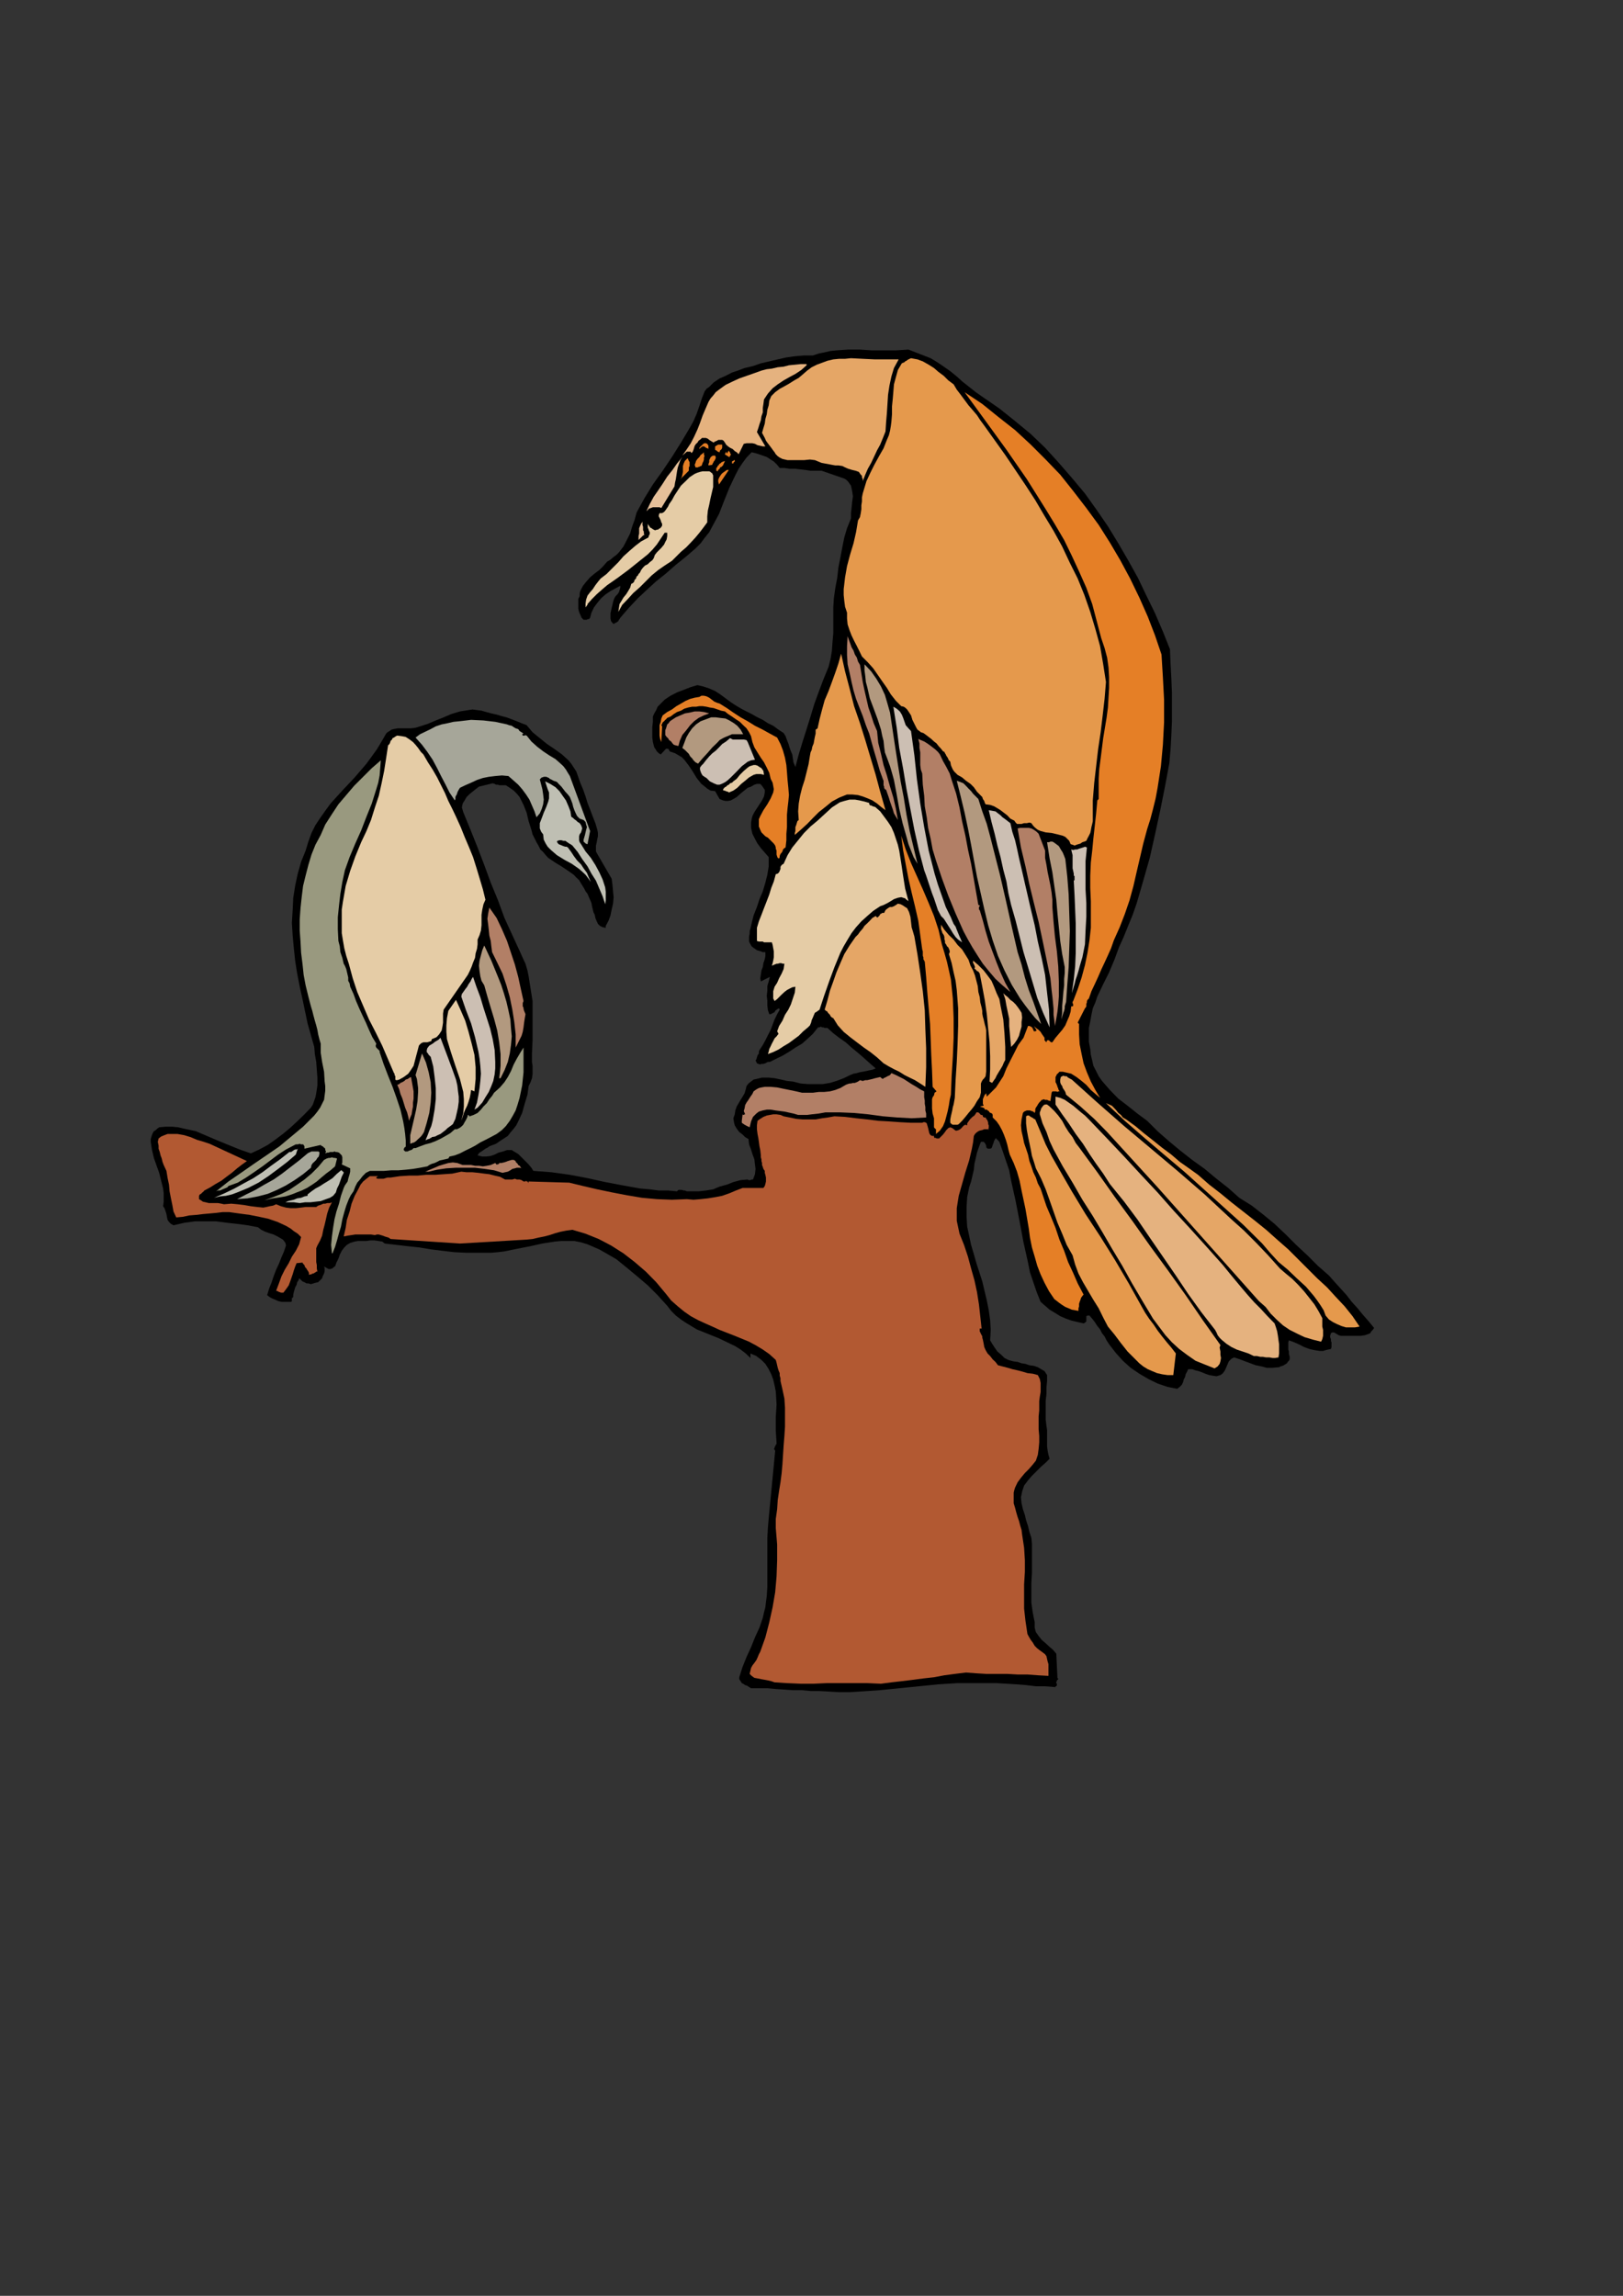 <?xml version="1.0" encoding="utf-8"?>
<!-- Created by UniConvertor 2.0rc4 (https://sk1project.net/) -->
<svg xmlns="http://www.w3.org/2000/svg" height="841.89pt" viewBox="0 0 595.276 841.89" width="595.276pt" version="1.1" xmlns:xlink="http://www.w3.org/1999/xlink" id="86ca1a0f-f606-11ea-87e3-dcc15c148e23">

<rect x="0" y="0" width="595.276" height="841.89" fill="#333333" stroke="none"/>

<g>
	<path style="fill:#000000;" d="M 341.342,131.361 L 343.718,132.801 346.166,134.457 348.542,136.113 350.918,138.057 353.078,140.001 355.454,141.873 357.902,143.817 360.278,145.473 366.542,149.793 372.302,154.401 378.062,159.153 383.318,164.193 388.358,169.737 393.11,175.209 397.934,180.969 402.254,187.017 406.358,192.993 410.174,199.257 413.774,205.449 417.374,211.929 420.47,218.409 423.638,224.889 426.518,231.585 429.11,238.065 429.326,243.321 429.614,248.649 429.83,253.905 429.83,259.161 429.83,264.489 429.614,269.745 429.326,274.785 428.894,279.825 427.238,288.681 425.51,297.321 423.638,305.961 421.694,314.601 419.318,322.953 416.87,331.377 415.43,335.481 413.774,339.513 412.118,343.617 410.39,347.433 408.734,351.969 406.79,356.577 404.63,360.897 402.47,365.433 401.75,367.593 400.814,369.753 400.31,372.129 399.878,374.577 399.374,376.953 399.374,379.329 399.374,381.993 399.878,384.657 400.094,386.817 400.598,388.905 401.03,390.849 402.038,392.793 402.974,394.665 404.198,396.393 405.638,398.049 407.078,399.705 410.174,402.873 413.558,405.465 417.158,408.345 420.758,411.009 424.574,414.825 428.678,418.425 432.926,421.953 437.246,425.337 441.854,428.649 446.174,432.249 450.494,435.633 454.526,439.233 459.134,442.113 463.454,445.497 467.486,448.809 471.59,452.697 475.406,456.513 479.51,460.329 483.326,464.145 487.43,467.745 489.59,470.193 491.75,472.569 493.91,474.945 495.782,477.393 497.942,479.769 499.886,482.145 502.046,484.593 503.99,486.969 503.486,487.689 502.982,488.193 502.55,488.913 502.046,489.129 500.606,489.633 499.166,489.849 497.51,489.849 495.782,489.849 494.126,489.849 492.47,489.849 491.75,489.849 491.03,489.633 490.526,489.345 489.806,488.913 489.302,488.625 488.582,488.625 488.15,488.913 487.862,489.849 487.862,490.353 488.15,491.073 488.15,491.793 488.366,492.225 488.366,492.945 488.366,493.449 488.366,493.953 488.15,494.673 487.142,494.889 486.206,495.105 485.27,495.393 484.046,495.393 482.102,495.105 480.23,494.673 478.286,493.953 476.342,492.945 474.686,492.225 472.742,491.505 472.526,492.225 472.526,492.945 472.526,493.953 472.526,494.889 472.742,495.609 472.742,496.545 473.03,497.553 473.03,498.489 472.742,498.993 472.31,499.425 472.022,499.929 471.302,500.361 470.87,500.649 470.366,500.865 469.646,501.081 469.142,501.369 466.766,501.585 464.606,501.585 462.734,501.081 460.574,500.649 458.63,499.929 456.686,499.209 454.814,498.489 452.654,497.769 451.646,498.273 450.71,499.209 450.206,500.361 449.774,501.369 449.27,502.521 448.55,503.529 448.046,503.961 447.614,504.249 446.894,504.465 446.174,504.681 444.734,504.465 443.51,504.249 442.07,503.745 440.846,503.241 439.694,502.809 438.47,502.521 437.246,502.089 435.806,502.089 435.374,503.025 434.87,503.961 434.654,504.969 434.15,505.905 433.934,506.841 433.43,507.849 432.71,508.569 431.774,509.289 428.174,508.569 424.574,507.345 421.19,505.689 417.878,503.745 414.71,501.585 411.83,498.993 409.238,496.113 406.79,492.945 405.854,491.505 405.134,490.065 404.198,488.913 403.478,487.473 402.47,486.249 401.534,484.809 400.598,483.585 399.59,482.433 398.87,482.433 398.438,482.649 398.438,483.153 398.438,483.585 398.438,484.089 398.438,484.593 397.934,485.025 397.43,485.313 395.27,484.809 393.11,484.305 391.022,483.585 388.862,482.649 386.918,481.425 384.974,480.273 383.318,478.833 381.662,477.393 380.222,473.793 378.998,470.193 377.774,466.593 377.054,462.993 375.398,455.577 373.958,447.873 372.518,440.457 370.862,432.969 370.142,429.153 368.918,425.553 367.694,421.953 366.542,418.713 366.254,418.425 366.038,418.209 366.038,417.993 365.822,417.993 365.534,417.705 365.534,417.489 365.318,417.489 365.102,417.489 364.814,417.993 364.598,418.425 364.382,419.145 364.094,419.865 363.878,420.585 363.662,421.017 363.158,421.233 362.438,421.233 361.934,421.017 361.718,420.585 361.718,420.153 361.502,419.649 361.214,419.145 360.782,418.713 360.494,418.713 359.774,418.713 359.054,420.585 358.334,422.673 357.902,424.617 357.398,426.777 357.182,428.937 356.678,431.097 356.174,433.257 355.454,435.417 354.734,439.017 354.518,442.617 354.518,446.217 354.734,449.817 355.454,453.129 356.174,456.513 357.182,459.897 358.118,463.209 360.278,469.905 361.934,476.889 362.654,480.489 363.158,484.089 363.374,487.689 363.158,491.505 363.878,492.729 364.814,494.169 365.822,495.609 367.262,496.833 368.414,497.985 369.854,498.705 371.582,499.209 373.238,499.425 374.678,499.929 376.118,500.145 377.558,500.649 379.214,500.865 380.654,501.369 381.878,502.089 383.102,502.809 384.038,504.249 384.038,506.409 383.822,508.785 383.822,511.161 383.534,513.609 383.534,515.985 383.534,518.361 383.534,520.521 383.822,522.969 384.038,524.409 384.038,525.849 384.038,527.505 384.038,528.945 384.038,530.385 384.254,532.041 384.542,533.481 384.974,534.921 383.534,536.361 381.878,537.801 380.222,539.457 378.494,541.185 377.054,542.841 375.614,544.785 374.894,546.945 374.462,549.105 374.678,551.265 375.182,553.425 375.902,555.585 376.334,557.457 377.054,559.617 377.558,561.777 378.278,563.937 378.494,566.097 378.494,569.697 378.494,573.297 378.494,576.897 378.278,580.497 378.278,584.097 378.278,587.697 378.782,591.297 379.502,594.897 379.502,595.833 379.502,596.841 379.718,597.777 379.934,598.497 380.942,599.937 382.094,601.377 383.534,602.601 384.758,603.753 386.198,604.977 387.422,606.417 387.854,615.489 388.142,615.489 388.142,615.777 387.854,615.993 387.638,616.209 387.638,616.497 387.422,616.713 387.422,616.929 387.422,617.217 387.638,617.433 387.638,617.649 387.638,617.937 387.638,618.153 387.422,618.153 387.422,618.369 387.134,618.369 387.134,618.657 386.918,618.657 383.318,618.369 379.934,618.369 376.334,617.937 372.734,617.649 369.134,617.433 365.534,617.217 361.934,617.217 358.334,617.217 351.206,617.217 344.222,617.649 337.022,618.369 329.822,619.089 322.622,619.809 315.206,620.313 311.606,620.529 307.79,620.529 304.19,620.313 300.302,620.097 297.278,620.097 294.182,619.809 291.014,619.809 287.918,619.593 284.534,619.377 281.438,619.089 278.342,619.089 275.462,619.089 274.742,618.657 274.022,618.153 273.302,617.937 272.582,617.433 272.078,617.217 271.646,616.497 271.142,615.777 271.142,615.057 272.366,611.241 273.806,607.641 275.462,604.041 276.902,600.441 278.558,596.841 279.782,593.241 280.214,591.297 280.718,589.353 280.934,587.481 281.222,585.321 281.438,581.937 281.438,578.553 281.438,575.025 281.438,571.425 281.438,567.537 281.438,563.937 281.654,560.121 281.942,556.737 284.318,532.041 284.102,531.609 283.814,531.321 284.102,531.105 284.102,530.601 284.318,530.385 284.534,529.881 284.822,529.449 284.822,529.161 284.534,524.625 284.534,519.801 284.822,515.049 284.534,510.225 284.102,508.065 283.598,505.905 282.878,503.961 281.942,502.089 280.718,500.145 279.278,498.705 277.406,497.265 275.246,496.329 275.246,497.985 273.518,496.329 271.646,494.889 269.702,493.665 267.758,492.729 263.726,490.785 259.622,489.129 255.518,487.473 251.486,485.025 249.758,483.873 247.886,482.433 246.158,480.705 244.718,478.833 241.19,474.945 237.59,471.345 233.702,468.033 229.886,464.865 226.07,461.769 221.966,459.393 219.806,458.169 217.646,457.233 215.486,456.297 213.11,455.577 210.662,455.073 208.286,455.073 205.91,455.073 203.534,455.289 198.926,456.009 194.39,457.017 189.566,457.953 185.03,458.889 182.654,459.177 180.206,459.393 177.83,459.393 175.166,459.393 170.846,459.393 166.598,459.177 162.278,458.673 158.174,458.169 153.854,457.449 149.75,457.017 145.43,456.513 141.11,456.009 140.174,455.289 138.734,455.073 137.294,454.857 135.854,454.857 134.414,455.073 132.974,455.073 131.318,455.073 130.094,455.289 128.438,455.793 127.214,456.513 126.278,457.449 125.342,458.673 124.622,460.113 124.118,461.553 123.398,462.993 122.894,464.433 122.678,464.433 122.462,464.649 122.174,464.865 121.958,465.153 121.742,465.153 121.238,465.369 121.022,465.369 120.518,465.369 118.862,464.433 119.078,465.153 119.078,466.089 118.862,467.025 118.358,468.033 118.142,468.753 117.422,469.473 116.702,470.193 115.694,470.409 114.974,470.625 114.038,470.913 113.102,470.625 112.382,470.625 111.662,470.193 110.942,469.905 110.222,469.185 109.718,468.753 109.502,469.473 108.998,470.193 108.782,471.129 108.278,472.065 108.062,472.785 107.774,473.793 107.558,474.729 107.558,475.665 107.342,475.665 107.342,475.953 107.054,475.953 107.054,476.169 107.054,476.673 107.054,476.889 107.054,477.105 106.838,477.393 105.614,477.393 104.462,477.393 103.238,477.393 102.014,477.105 101.078,476.673 99.854,476.169 98.918,475.665 97.982,474.945 98.702,472.569 99.638,470.193 100.358,468.033 101.294,465.585 102.302,463.425 103.238,461.049 104.174,458.889 104.894,456.729 104.678,455.793 104.174,455.073 103.742,454.569 103.022,454.137 101.798,453.417 100.358,452.697 98.702,452.193 97.262,451.689 95.822,450.969 94.598,450.033 90.782,449.313 86.966,448.809 83.078,448.377 79.262,447.873 75.446,447.873 71.558,447.873 67.742,448.377 63.638,449.313 62.702,448.809 61.982,448.089 61.478,447.369 61.262,446.433 61.046,445.209 60.758,444.273 60.326,443.049 59.822,442.329 60.038,440.673 60.038,439.017 60.038,437.577 59.822,435.849 59.102,432.969 58.382,430.089 57.446,427.497 56.438,424.617 55.718,421.521 55.286,418.713 55.286,417.705 55.502,416.985 55.718,416.265 56.006,415.545 56.438,414.825 57.158,414.393 57.662,413.889 58.382,413.385 60.758,413.169 63.206,413.169 65.366,413.385 67.526,413.889 71.846,414.825 75.878,416.553 79.766,418.209 83.798,419.865 87.902,421.521 92.006,422.961 95.102,421.521 98.198,419.865 100.862,417.993 103.742,415.833 106.334,413.673 108.998,411.225 111.662,408.633 114.038,406.185 114.758,405.033 115.262,403.593 115.694,402.369 115.982,400.929 116.414,398.049 116.414,395.169 116.198,392.289 115.982,389.409 115.478,386.529 115.262,383.937 112.814,375.297 110.942,366.369 109.934,361.833 108.998,357.009 108.278,352.473 107.774,347.721 107.342,343.113 107.054,338.361 107.342,333.753 107.558,329.217 108.278,324.681 109.214,320.361 110.438,316.041 112.094,311.937 113.102,308.625 114.254,305.457 115.694,302.577 117.422,299.985 119.294,297.321 121.238,294.657 123.398,292.281 125.558,289.905 130.094,285.081 134.414,280.041 136.358,277.377 138.23,274.785 139.958,271.905 141.614,269.025 142.118,268.521 142.838,268.089 143.558,267.585 144.278,267.369 145.934,267.081 147.59,267.081 149.318,267.081 150.758,267.081 152.414,266.865 154.07,266.361 156.95,265.425 159.83,264.201 162.71,263.049 165.59,261.825 168.686,260.889 171.854,260.385 173.294,260.169 174.95,260.385 176.606,260.601 178.334,261.105 180.206,261.609 182.15,262.041 183.806,262.545 185.75,263.049 187.694,263.769 189.566,264.489 191.294,265.209 193.166,265.929 195.326,268.521 197.99,270.681 200.654,272.841 203.534,274.785 206.126,276.657 208.502,278.817 209.51,280.041 210.446,281.481 211.382,282.921 211.886,284.361 212.822,287.025 213.83,289.401 214.766,292.065 215.486,294.441 216.422,296.817 217.43,299.481 218.366,301.857 219.086,304.305 219.302,305.457 219.302,306.681 219.086,307.617 218.87,308.841 218.582,310.065 218.582,311.001 218.582,312.225 219.086,313.161 224.342,322.233 224.63,324.393 224.846,326.841 225.062,329.001 224.846,331.377 224.342,333.537 223.91,335.697 223.19,337.641 222.182,339.513 222.182,340.233 221.03,340.017 220.022,339.513 219.302,338.793 218.87,337.857 218.366,336.633 218.15,335.481 217.646,334.473 217.43,333.537 217.142,332.313 216.926,331.161 216.422,329.937 215.99,329.001 215.486,327.777 214.766,326.841 214.262,325.833 213.83,325.113 213.11,323.961 212.39,322.737 211.382,321.801 210.446,320.793 208.07,319.137 205.91,317.697 203.534,316.257 201.086,314.601 200.15,313.593 199.214,312.441 198.206,311.505 197.486,310.065 196.766,308.841 196.046,307.401 195.326,305.961 194.894,304.305 193.886,301.137 193.166,298.041 192.014,295.161 190.574,292.281 189.566,291.057 188.414,289.905 186.974,288.897 185.534,287.961 184.814,287.961 184.31,287.961 183.806,287.961 183.086,287.961 182.654,287.745 181.934,287.745 181.43,287.457 180.71,287.241 175.67,288.465 174.446,289.401 173.294,290.337 172.07,291.345 171.134,292.281 170.414,293.505 169.694,294.657 169.406,296.097 169.91,297.825 172.574,304.305 175.166,310.785 177.614,317.193 179.99,323.673 182.654,330.153 185.03,336.633 187.91,342.897 190.79,349.161 191.726,351.249 192.734,353.409 193.454,355.857 193.886,358.017 194.606,362.553 195.326,367.089 195.326,371.913 195.326,376.737 195.326,381.489 195.11,386.313 195.11,387.753 195.11,389.409 195.326,390.849 195.326,392.505 195.326,393.945 195.11,395.385 194.606,396.825 193.886,398.265 193.454,401.433 192.446,404.745 191.51,408.129 190.07,411.225 189.35,412.665 188.414,413.889 187.19,415.329 186.254,416.553 184.814,417.489 183.374,418.425 181.934,419.433 179.99,420.153 179.486,420.369 178.766,420.873 178.046,421.233 177.326,421.737 176.606,422.241 175.886,422.673 175.454,423.177 175.166,423.681 176.894,424.113 178.334,424.113 179.99,423.897 181.43,423.393 182.87,422.673 184.526,422.241 185.966,421.737 187.694,421.737 188.846,422.457 190.07,423.177 191.006,424.113 192.014,425.121 192.95,426.057 193.886,426.993 194.894,428.217 195.614,429.369 202.31,429.873 209.006,430.809 215.486,432.033 221.966,433.473 228.446,434.697 234.926,435.849 238.31,436.137 241.622,436.569 245.006,436.569 248.318,436.857 248.822,436.353 249.542,436.353 250.046,436.353 250.766,436.569 251.198,436.569 251.918,436.857 252.638,436.857 253.358,436.857 256.238,436.857 258.902,436.569 261.566,436.137 263.942,435.129 266.606,434.409 268.982,433.473 271.646,432.753 274.238,432.537 274.526,432.753 274.742,432.753 274.958,432.753 275.246,432.753 275.246,432.753 275.678,432.537 275.966,432.537 276.182,432.537 276.902,430.593 277.118,428.649 276.902,426.993 276.686,425.121 275.966,423.177 275.462,421.521 274.742,419.649 274.526,417.705 273.302,416.985 272.366,416.049 271.142,415.113 270.206,413.889 269.486,412.665 269.198,411.513 268.982,410.073 269.486,408.633 269.702,407.193 270.206,405.753 270.926,404.529 271.646,403.305 272.366,402.153 273.086,400.929 273.518,399.489 273.806,398.265 274.526,397.329 275.462,396.609 276.398,395.889 277.406,395.673 279.494,395.169 281.942,395.169 284.102,395.385 286.478,395.889 288.638,396.393 290.798,396.609 293.678,397.329 296.342,397.545 299.15,397.545 301.742,397.545 304.406,397.113 306.782,396.393 309.446,395.385 311.822,394.233 313.046,393.729 314.27,393.513 315.206,393.225 316.43,393.009 317.582,392.793 318.806,392.505 319.958,392.289 321.182,391.785 319.022,389.913 316.862,387.969 314.702,386.097 312.326,384.153 310.166,382.209 307.79,380.553 305.63,378.897 303.47,376.953 302.966,376.953 302.462,376.953 302.03,376.737 301.526,376.737 301.022,376.449 300.59,376.737 300.086,376.737 299.87,376.953 298.142,379.113 296.054,381.057 294.182,382.713 291.734,384.153 289.574,385.593 287.198,387.033 284.822,388.185 282.374,389.409 281.654,389.409 281.222,389.625 280.718,389.913 279.998,390.129 279.278,390.129 278.846,390.345 278.126,390.129 277.622,389.913 277.406,389.409 277.118,388.905 277.406,388.473 277.622,387.753 277.838,387.033 278.342,386.313 278.342,385.593 278.558,385.089 279.782,383.217 280.718,381.489 281.654,379.617 282.662,377.673 283.382,375.729 284.102,373.857 285.038,371.913 285.974,370.257 285.758,369.753 285.254,369.969 284.822,370.257 284.318,370.689 284.102,371.193 283.598,371.409 283.094,371.697 282.662,371.913 282.158,371.913 281.654,370.473 281.438,368.817 281.438,366.873 281.222,365.217 281.438,363.273 281.438,361.617 281.942,359.889 282.374,358.233 279.062,359.889 278.846,358.737 279.062,357.297 279.278,355.857 279.782,354.633 279.998,353.193 280.502,351.753 280.718,350.529 280.718,349.161 279.782,349.161 279.062,348.873 278.342,348.657 277.622,348.441 276.902,347.937 276.182,347.433 275.678,347.001 275.246,346.281 274.742,345.273 274.742,344.337 274.742,343.401 274.958,342.393 274.958,341.457 275.246,340.521 275.462,339.513 275.678,338.577 276.398,335.697 277.622,332.601 278.558,329.721 279.782,326.841 280.718,323.673 281.438,320.793 281.942,317.697 281.942,314.313 280.502,312.657 279.062,311.001 277.838,309.345 276.902,307.617 275.966,305.745 275.462,303.585 275.462,302.577 275.462,301.641 275.678,300.417 275.966,299.265 276.686,297.825 277.622,296.385 278.558,294.945 279.494,293.505 280.214,292.065 280.502,290.625 280.502,289.617 279.998,288.897 279.494,288.177 278.846,287.457 277.622,287.457 276.686,287.745 275.462,288.465 274.238,288.897 272.078,290.625 270.206,292.281 268.982,293.001 268.046,293.505 267.038,293.721 266.102,293.721 265.166,293.505 263.942,293.001 263.222,291.777 262.286,290.121 260.558,289.905 259.406,289.185 258.182,288.177 257.246,287.457 255.518,285.297 254.078,282.921 252.638,280.761 250.982,278.601 250.046,277.665 248.822,276.945 247.598,276.225 246.158,275.721 245.942,275.721 245.726,275.505 245.438,275.289 245.438,275.001 245.222,274.785 245.006,274.569 244.718,274.569 244.286,274.569 242.342,276.657 241.622,276.225 240.902,275.505 240.47,274.785 239.966,274.065 239.462,272.121 239.246,270.465 239.246,268.521 239.246,266.649 239.462,264.705 239.462,262.761 239.966,261.609 240.686,260.385 241.19,259.161 242.126,258.225 243.782,256.569 245.942,255.129 248.318,253.905 250.766,252.969 253.358,251.961 255.806,251.241 257.966,251.745 260.126,252.465 262.286,253.401 264.158,254.625 266.102,256.065 268.046,257.505 269.918,258.729 271.862,259.881 273.806,260.889 275.678,261.825 277.838,263.049 279.782,263.985 281.654,265.209 283.598,266.145 285.542,267.585 287.414,268.809 288.134,269.961 288.638,271.401 289.142,272.625 289.574,274.065 290.078,275.505 290.582,276.657 290.798,278.097 291.014,279.537 291.734,281.265 292.958,276.657 294.398,271.905 295.838,267.369 297.278,262.761 298.646,258.225 300.302,253.689 302.03,249.081 303.902,244.545 304.622,241.665 305.126,238.569 305.342,235.473 305.63,232.305 305.63,229.209 305.63,225.825 305.63,222.729 305.846,219.345 306.35,215.745 307.07,211.929 307.502,208.113 308.222,204.513 308.942,200.697 309.662,197.097 310.67,193.713 312.11,190.113 312.11,188.169 312.326,186.297 312.542,184.137 312.83,181.977 312.542,180.033 312.11,178.089 311.606,177.369 311.102,176.649 310.382,175.929 309.662,175.497 301.31,172.617 299.366,172.617 297.278,172.617 295.334,172.329 293.462,172.113 291.518,171.897 289.574,171.897 287.702,171.609 285.974,171.609 285.038,170.457 283.814,169.233 282.662,168.513 281.222,167.577 279.782,167.073 278.342,166.569 276.902,166.137 275.678,165.849 273.806,167.793 272.366,169.737 270.926,171.897 269.702,174.273 267.542,178.809 265.598,183.633 263.726,188.457 261.278,192.993 260.126,195.153 258.398,197.313 256.958,199.257 255.086,201.129 251.486,204.225 247.886,207.105 244.286,210.273 240.686,213.153 237.302,216.249 233.99,219.345 230.606,222.945 227.51,226.545 227.222,227.049 227.006,227.265 226.79,227.769 226.502,227.985 226.07,228.273 225.566,228.489 225.35,228.705 224.846,228.705 224.126,227.769 223.91,226.833 223.91,225.825 223.91,224.889 224.126,223.953 224.342,222.945 224.63,221.793 224.846,220.785 225.062,220.065 225.35,219.345 225.782,218.625 226.502,217.905 227.006,217.185 227.222,216.465 227.51,215.529 227.51,214.809 225.782,215.745 223.91,216.753 222.182,217.905 220.526,219.345 219.086,221.073 217.862,222.729 216.926,224.673 216.422,226.545 216.206,226.833 215.99,227.049 215.486,227.049 215.27,227.265 214.982,227.265 214.55,227.265 214.262,227.265 214.046,227.265 213.326,226.545 212.822,225.393 212.39,224.385 212.102,223.233 212.102,222.009 212.102,220.785 212.102,219.633 212.606,218.625 212.606,217.689 212.822,216.753 213.326,215.745 213.83,214.809 214.982,213.369 216.422,211.713 218.15,210.273 219.806,209.049 221.246,207.609 222.686,205.953 223.91,205.233 225.062,204.225 226.07,203.505 227.006,202.569 228.662,200.409 229.886,198.033 231.11,195.657 231.83,193.209 232.766,190.617 233.486,187.953 236.366,182.697 239.462,177.657 243.062,172.617 246.446,167.577 249.758,162.321 252.926,156.993 254.366,154.401 255.518,151.737 256.526,148.857 257.462,145.977 257.966,144.753 258.398,143.601 259.118,142.593 260.126,141.873 261.782,140.217 263.942,138.777 266.102,137.841 268.478,136.617 270.638,135.897 273.086,134.961 276.182,134.241 279.062,133.233 282.158,132.513 285.254,131.793 288.422,131.073 291.518,130.641 294.902,130.353 298.142,130.353 300.302,129.633 302.462,129.201 304.622,128.697 306.782,128.481 311.102,128.193 315.422,128.193 319.742,128.481 324.062,128.481 328.598,128.481 333.206,128.193 341.342,131.361 Z" />
	<path style="fill:#e5a666;" d="M 329.606,131.793 L 327.878,134.961 326.942,138.057 326.222,141.441 325.718,144.753 325.502,148.137 325.286,151.521 324.998,154.833 324.782,158.217 323.846,160.593 322.838,163.041 321.686,165.129 320.678,167.289 319.526,169.737 318.302,171.897 317.366,174.057 316.43,176.433 316.43,175.713 316.142,174.993 316.142,174.489 315.71,174.057 314.99,173.049 313.766,172.617 312.542,172.329 311.102,171.897 309.95,171.393 308.942,170.889 307.502,170.673 306.35,170.673 305.126,170.457 303.686,170.169 302.462,169.953 301.31,169.737 300.086,169.233 298.862,168.729 297.062,168.513 294.902,168.729 292.958,168.729 290.798,168.729 288.854,168.729 286.982,168.297 285.974,167.793 285.254,167.289 284.534,166.569 284.102,165.849 283.382,164.913 282.878,164.193 282.158,163.257 281.438,162.321 280.934,161.601 280.502,160.593 279.998,159.657 279.494,158.721 279.998,156.993 280.502,155.337 280.718,153.681 281.222,151.953 281.438,150.297 281.942,148.641 282.158,146.913 282.878,145.257 284.318,143.817 285.974,142.593 287.702,141.657 289.358,140.721 291.302,139.497 292.958,138.561 294.398,137.337 296.054,135.897 297.71,134.673 299.582,133.737 301.526,133.017 303.47,132.297 305.63,131.793 307.79,131.577 309.95,131.577 312.11,131.361 316.43,131.577 320.966,131.793 325.286,131.793 329.606,131.793 Z M 335.366,343.401 L 336.518,350.097 337.526,356.793 338.462,363.489 339.182,370.473 339.398,377.457 339.686,384.369 339.686,391.353 339.398,398.553 337.526,397.329 335.582,396.105 333.638,395.169 331.766,394.233 329.822,393.009 327.878,392.073 326.006,391.065 324.062,389.913 321.686,387.753 319.238,385.809 316.862,384.153 314.27,382.209 311.822,380.337 309.446,378.393 307.286,376.017 305.63,373.353 305.126,373.137 304.622,372.633 304.406,372.129 304.19,371.913 303.686,371.409 303.47,370.977 302.966,370.689 302.462,370.257 303.47,366.873 304.406,363.273 305.63,359.889 306.782,356.577 308.222,353.193 309.662,349.881 311.606,346.713 313.766,343.617 314.702,342.681 315.422,341.673 316.43,340.521 317.078,339.513 318.086,338.577 319.022,337.641 319.958,336.633 321.182,335.913 321.686,336.417 321.902,336.417 322.118,336.201 322.622,335.697 322.838,335.193 323.342,334.977 323.558,334.761 324.278,334.761 324.782,333.753 325.286,333.321 326.006,332.817 326.438,332.601 327.158,332.601 327.878,332.313 328.598,331.881 329.318,331.377 330.326,331.593 331.262,332.097 331.982,332.601 332.702,333.033 333.422,334.473 333.926,336.201 334.142,338.073 334.358,340.017 334.862,341.673 335.366,343.401 Z M 368.702,388.689 L 368.198,389.625 367.694,390.849 366.974,392.073 366.254,393.225 365.534,394.449 365.102,395.385 364.382,396.393 363.878,397.113 362.942,396.609 363.158,392.073 363.158,387.249 362.942,382.209 362.438,377.169 361.934,371.913 361.214,366.873 360.278,361.833 359.342,357.009 359.054,356.577 358.838,356.289 358.334,356.073 358.118,355.857 357.902,355.569 357.614,355.353 357.398,355.137 357.614,354.633 357.398,354.129 357.398,353.913 357.182,353.697 357.182,353.409 356.894,353.193 356.894,352.977 356.894,352.689 356.894,352.257 358.838,353.913 360.782,355.857 362.222,357.729 363.662,359.673 364.598,361.833 365.534,364.209 366.542,366.369 366.974,368.817 367.982,373.857 368.414,378.897 368.702,383.937 368.702,388.689 Z M 384.974,405.753 L 386.702,407.409 388.142,409.065 389.582,411.009 390.734,413.169 391.958,415.113 393.398,416.985 394.55,419.145 395.99,421.017 402.47,429.873 408.95,439.017 415.43,447.873 421.91,457.017 428.39,465.873 434.87,474.945 441.134,484.089 447.614,493.233 447.326,494.169 447.614,495.609 447.614,496.833 447.83,497.985 447.614,499.209 447.326,500.145 446.606,501.081 445.454,501.801 441.854,500.361 438.47,498.993 435.374,496.833 432.494,494.673 429.83,492.225 427.454,489.633 425.078,486.465 422.918,483.585 419.03,477.105 415.214,470.625 411.614,464.145 408.014,458.169 404.414,451.977 400.814,445.929 396.998,439.953 393.398,433.689 389.798,427.713 386.414,421.521 384.974,418.425 383.822,415.113 382.382,411.945 381.374,408.633 381.374,407.913 381.662,407.193 381.878,406.473 382.382,405.753 382.814,405.249 383.318,405.033 384.038,405.033 384.974,405.753 Z M 393.11,395.889 L 402.47,404.313 412.334,412.953 422.198,421.233 432.206,429.657 441.854,438.009 451.43,446.937 456.254,451.257 460.79,455.793 465.11,460.329 469.43,465.153 471.59,467.025 473.966,468.969 476.126,471.129 478.286,473.505 480.23,475.953 482.102,478.329 483.542,480.705 484.982,483.369 484.982,484.305 484.982,485.529 484.982,486.465 485.27,487.689 485.27,488.913 485.27,489.849 484.982,491.073 484.55,492.009 481.67,491.289 478.502,490.353 475.91,489.129 473.03,487.689 470.582,486.033 468.206,483.873 466.046,481.713 464.174,479.265 461.726,477.105 429.11,440.457 424.358,435.129 419.75,430.089 415.214,425.121 410.678,420.153 406.07,415.113 401.318,410.289 396.278,405.753 391.022,401.433 390.734,400.425 390.302,399.705 389.798,398.985 389.582,398.265 389.078,397.545 388.862,396.825 388.862,395.889 389.078,394.953 389.582,394.665 390.014,394.449 390.518,394.665 391.238,394.665 391.742,395.169 392.174,395.385 392.678,395.673 393.11,395.889 Z" />
	<path style="fill:#e5994c;" d="M 349.766,140.937 L 350.918,142.881 352.358,144.753 353.798,146.697 355.238,148.641 356.678,150.297 358.334,152.241 359.558,154.113 360.998,156.057 368.702,166.857 376.118,177.873 379.718,183.417 383.102,189.177 386.414,194.649 389.582,200.409 392.39,206.385 395.27,212.145 397.718,218.193 399.878,224.385 401.75,230.649 403.478,236.913 404.63,243.609 405.638,250.089 405.134,256.281 404.414,262.545 403.694,268.521 402.758,274.785 402.038,280.977 401.318,287.241 400.814,293.505 400.814,299.697 400.814,301.137 400.598,302.145 400.31,303.297 400.094,304.521 399.878,305.457 399.374,306.465 398.87,307.401 398.438,308.337 397.718,308.625 396.998,308.841 396.278,309.345 395.558,309.561 394.838,309.777 394.118,310.065 393.398,309.777 392.678,309.561 392.174,308.337 391.454,307.617 390.734,306.897 389.798,306.465 387.854,305.961 385.694,305.457 383.534,305.241 381.662,304.737 380.654,304.305 379.718,303.585 378.998,302.865 378.278,301.857 377.558,301.641 376.622,301.857 375.614,301.857 374.678,302.145 373.742,302.145 373.022,302.145 372.518,301.641 372.014,300.921 370.574,300.201 369.422,298.977 368.198,298.041 366.974,297.105 365.822,296.385 364.598,295.665 363.158,295.161 361.502,294.945 361.214,294.441 360.998,293.721 360.494,293.001 360.278,292.281 359.774,291.777 359.342,291.345 358.838,290.841 358.334,290.337 357.182,288.681 355.958,287.457 354.302,286.305 352.862,285.081 351.206,284.145 349.982,282.921 349.478,282.201 349.046,281.265 348.758,280.545 348.542,279.321 348.038,278.817 347.822,278.385 347.606,277.881 347.102,277.161 346.886,276.657 346.598,276.225 346.382,275.721 345.878,275.505 345.158,274.569 344.222,273.561 343.502,272.625 342.566,271.905 341.558,270.969 340.622,270.249 339.686,269.529 338.678,268.809 337.742,268.521 337.238,268.089 336.518,267.585 336.086,266.865 335.366,265.425 334.646,263.985 334.142,262.329 333.206,260.889 332.702,260.169 332.198,259.665 331.478,259.161 330.542,258.945 328.598,257.001 326.726,254.625 325.286,252.249 323.558,249.801 321.902,247.425 320.246,245.049 318.302,242.889 316.142,240.729 315.206,238.785 314.27,236.913 313.262,234.969 312.326,233.025 311.606,231.153 310.886,228.993 310.67,226.833 310.67,224.673 309.95,222.513 309.662,220.353 309.446,218.193 309.446,216.033 309.95,211.713 310.67,207.609 311.822,203.289 313.046,199.257 313.982,195.153 314.702,190.833 315.422,189.609 315.71,188.169 315.926,186.729 315.926,185.289 316.142,183.849 316.142,182.409 316.43,180.969 316.862,179.529 317.798,176.433 319.238,173.337 320.678,170.457 322.406,167.289 324.062,164.409 325.286,161.313 326.006,159.657 326.438,158.001 326.726,156.273 326.942,154.617 327.158,151.953 327.158,149.073 327.446,146.193 327.662,143.601 327.878,140.937 328.598,138.273 329.318,135.681 330.758,133.233 331.262,133.017 331.766,132.801 331.982,132.513 332.486,132.297 332.702,132.081 333.206,131.793 333.638,131.577 334.142,131.361 336.518,131.793 338.462,132.513 340.622,133.737 342.566,134.961 344.222,136.401 346.166,137.841 347.822,139.497 349.766,140.937 Z M 322.838,290.337 L 324.782,297.105 323.126,295.881 321.686,294.657 319.958,293.505 318.302,292.785 316.43,292.065 314.702,291.561 312.542,291.345 310.67,291.345 307.79,292.497 305.126,293.937 302.75,295.881 300.302,297.825 298.142,299.985 296.054,302.145 293.678,304.305 291.518,306.177 291.518,305.457 291.734,304.737 291.734,304.017 291.734,303.297 292.022,302.577 292.238,301.857 292.454,301.137 292.958,300.705 292.742,297.537 292.958,294.657 293.462,291.777 294.182,288.897 295.118,286.017 295.838,283.137 296.558,280.257 297.062,277.161 297.278,275.937 297.71,275.001 297.926,273.849 298.43,272.625 298.646,271.401 298.862,270.249 299.15,269.025 299.15,267.585 299.87,267.081 300.59,263.769 301.526,260.169 302.462,256.785 303.902,253.401 305.126,250.089 306.35,246.705 307.502,243.321 308.51,239.721 309.95,246.201 311.606,252.465 313.262,258.945 315.422,265.209 317.366,271.401 319.238,277.665 321.182,284.145 322.838,290.337 Z M 355.958,354.129 L 356.894,355.857 357.614,357.729 358.118,359.673 358.622,361.617 358.838,363.777 359.342,365.649 359.558,367.593 360.062,369.537 360.278,370.689 360.278,371.697 360.494,372.849 360.782,373.857 360.998,374.793 361.214,375.729 361.502,376.737 361.718,377.889 361.718,379.833 361.718,381.993 361.718,384.153 361.718,386.313 361.718,388.473 361.718,390.633 361.718,392.793 361.502,394.665 360.998,395.385 360.494,395.889 360.062,396.609 359.774,397.329 359.774,398.265 359.774,398.985 359.774,399.705 359.774,400.713 359.342,402.369 358.334,403.809 357.398,405.465 356.462,406.689 355.238,408.129 354.086,409.569 352.862,411.009 351.638,412.233 351.206,412.449 350.702,412.449 350.198,412.449 349.766,412.449 349.478,412.449 349.046,412.233 348.758,411.945 348.542,411.729 348.542,410.505 348.758,409.353 349.046,408.129 349.262,407.193 349.478,405.969 349.766,405.033 349.982,403.809 350.198,402.585 350.486,396.105 350.918,389.409 351.206,382.929 351.422,376.233 351.422,369.753 350.918,363.057 350.486,359.673 349.766,356.577 349.046,353.193 348.038,349.881 348.326,349.161 348.326,348.657 348.038,347.937 347.822,347.433 347.318,347.001 347.102,346.497 346.598,345.777 346.598,345.057 346.382,344.337 346.382,343.617 346.166,342.897 345.662,342.177 345.446,341.457 345.158,340.737 345.158,340.017 345.158,339.081 346.382,340.953 348.038,342.897 349.766,344.553 351.206,346.497 352.862,348.153 354.086,350.097 355.238,351.969 355.958,354.129 Z M 379.718,410.505 L 381.662,415.113 383.534,419.649 385.694,423.897 388.142,428.217 393.11,436.857 398.15,445.209 403.694,453.633 408.95,462.057 413.99,470.625 418.814,479.265 420.038,481.425 421.478,483.585 423.134,485.745 424.574,487.905 426.23,490.065 427.958,492.225 429.614,494.169 431.27,496.329 430.334,504.249 428.174,504.249 426.23,503.961 424.358,503.529 422.63,502.809 420.974,502.089 419.318,501.081 417.878,499.929 416.438,498.489 413.558,495.609 411.11,492.513 408.734,489.345 406.358,486.465 404.63,483.153 402.974,479.769 401.03,476.673 399.158,473.505 397.214,470.193 395.558,467.025 394.334,463.713 393.398,460.329 391.238,456.513 389.582,452.409 387.854,448.377 386.414,444.273 384.974,440.169 383.534,436.137 381.878,432.249 379.934,428.433 379.214,426.057 378.494,423.897 378.062,421.521 377.558,419.145 377.054,416.769 376.622,414.393 376.334,411.945 376.334,409.353 376.838,409.065 377.342,409.065 377.774,409.353 378.062,409.569 378.494,409.785 378.998,410.073 379.214,410.289 379.718,410.505 Z M 413.054,410.505 L 416.438,412.953 419.534,415.545 422.918,418.209 426.23,420.873 429.614,423.393 432.71,426.057 436.094,428.433 439.406,430.809 443.51,434.409 447.614,437.577 451.646,440.889 455.966,444.273 460.286,447.657 464.39,450.969 468.422,454.569 472.526,458.169 476.126,461.769 479.726,465.369 483.11,468.753 486.71,472.065 489.806,475.449 493.19,479.049 496.07,482.649 498.662,486.465 497.006,486.753 495.35,486.753 493.622,486.753 491.966,486.249 490.31,485.529 488.87,484.809 487.43,483.873 486.206,482.433 485.486,480.489 484.262,478.545 483.11,476.889 481.886,475.233 479.006,471.849 475.622,468.753 472.31,465.585 468.926,462.777 465.83,459.393 462.95,456.009 455.966,449.097 448.766,442.617 441.566,436.137 434.366,429.657 426.95,423.393 419.75,417.273 412.55,411.009 405.638,404.529 406.79,405.033 407.798,405.465 408.518,406.185 409.454,407.193 410.174,408.129 411.11,408.849 411.83,409.785 413.054,410.505 Z" />
	<path style="fill:#e5b27f;" d="M 295.838,133.953 L 293.894,135.681 291.734,137.121 289.574,138.273 287.414,139.497 285.254,140.937 283.382,142.377 281.654,144.321 280.214,146.481 279.998,148.137 279.782,149.577 279.782,151.233 279.278,152.673 279.062,154.113 278.558,155.553 278.126,156.993 277.622,158.433 280.718,163.689 279.782,163.689 278.846,163.473 277.838,163.257 276.902,162.753 275.966,162.537 274.742,162.537 273.806,162.537 272.798,162.753 270.926,166.569 270.206,165.849 269.486,165.417 268.766,164.697 267.758,164.193 267.038,163.689 266.318,163.041 265.886,162.321 265.382,161.601 264.878,161.313 264.446,161.313 263.942,161.313 263.438,161.313 263.006,161.601 262.502,161.817 261.998,162.033 261.782,162.321 261.278,162.033 260.558,161.601 260.126,161.313 259.622,160.881 258.902,160.593 258.182,160.593 257.462,160.593 256.958,161.097 256.238,161.601 255.806,162.321 255.302,162.753 254.798,163.473 254.582,164.193 254.366,164.913 254.078,165.633 253.646,166.137 253.358,165.849 253.358,165.633 253.142,165.633 252.926,165.633 252.638,165.633 252.422,165.633 252.206,165.633 251.918,165.633 250.262,167.073 251.918,164.697 253.358,162.537 254.582,160.161 255.806,157.497 256.742,155.121 257.678,152.457 258.686,150.081 259.838,147.417 260.558,146.193 261.566,145.041 262.502,143.817 263.726,142.881 266.102,141.153 268.478,140.001 271.142,138.777 273.806,137.841 276.686,136.833 279.278,135.897 281.222,135.393 283.094,135.177 285.254,134.673 287.414,134.457 289.358,133.953 291.518,133.737 293.678,133.521 295.838,133.521 295.838,133.953 Z M 374.678,371.409 L 374.894,373.137 374.678,374.793 374.678,376.449 374.174,378.177 373.742,379.833 373.022,381.273 372.014,382.713 370.862,383.937 370.574,381.273 370.358,378.609 370.142,376.233 370.142,373.569 369.638,371.193 369.134,368.817 368.702,366.369 367.982,364.209 368.702,364.929 369.638,365.649 370.574,366.657 371.582,367.377 372.518,368.313 373.238,369.249 373.958,370.257 374.678,371.409 Z M 399.374,410.505 L 405.854,417.273 412.118,423.897 418.31,430.593 424.574,437.289 430.55,444.057 436.526,450.537 442.574,457.233 448.55,463.929 450.71,466.593 453.086,469.473 455.246,472.065 457.694,474.945 460.07,477.609 462.446,479.985 464.894,482.649 467.486,485.313 467.99,486.753 468.422,488.193 468.71,489.849 468.926,491.505 469.142,492.945 469.142,494.673 469.142,496.329 468.926,497.769 467.702,497.985 466.766,497.985 465.614,497.769 464.39,497.769 463.166,497.553 462.23,497.553 461.006,497.265 459.854,497.265 457.91,496.329 455.75,495.609 453.59,494.889 451.646,493.953 449.774,492.729 448.046,491.289 447.326,490.569 446.606,489.633 446.174,488.625 445.67,487.689 440.63,481.209 435.806,474.513 431.27,467.745 426.518,460.833 421.91,454.137 417.158,447.153 412.334,440.673 407.078,434.193 404.63,430.377 402.038,426.777 399.59,423.177 397.214,419.433 394.55,415.833 392.174,412.233 389.582,408.633 387.134,405.033 387.134,402.153 388.862,402.585 390.518,403.305 391.958,404.313 393.614,405.465 395.054,406.689 396.494,407.913 397.934,409.065 399.374,410.505 Z" />
	<path style="fill:#e57f26;" d="M 426.014,240.009 L 426.518,248.361 426.95,256.569 426.95,264.921 426.518,273.129 425.798,280.977 424.574,288.897 423.854,292.785 422.918,296.601 421.91,300.417 420.758,304.017 419.318,309.345 418.094,314.601 416.87,319.857 415.718,324.897 414.278,330.153 412.55,335.193 410.678,340.017 408.518,344.841 407.51,347.721 406.358,350.313 405.134,352.977 403.91,355.569 402.758,358.233 401.534,360.897 400.31,363.489 399.374,366.153 398.87,366.657 398.654,367.089 398.654,367.593 398.438,368.097 398.438,368.529 398.438,369.033 398.15,369.537 397.934,369.753 395.27,375.009 395.774,375.513 395.774,379.329 395.99,382.929 396.71,386.529 397.43,389.913 398.654,393.225 400.094,396.609 401.75,399.705 403.478,402.585 401.75,401.145 400.094,399.705 398.438,397.833 396.71,396.393 394.838,394.953 392.894,393.729 391.958,393.513 390.734,393.225 389.798,393.009 388.574,393.009 388.142,393.513 387.638,393.945 387.422,394.449 387.134,394.953 387.134,395.673 387.134,396.105 387.134,396.825 387.422,397.329 387.638,397.833 387.638,398.049 387.854,398.265 387.854,398.769 388.142,398.985 388.142,399.489 388.358,399.705 388.574,400.209 388.142,400.209 387.854,400.425 387.422,400.209 387.134,400.209 386.702,400.209 386.414,400.209 385.982,400.209 385.694,400.713 385.262,403.809 384.758,403.593 384.542,403.593 384.038,403.305 383.534,403.305 383.318,403.305 382.814,403.089 382.382,403.305 382.094,403.305 381.662,403.809 381.158,404.313 380.654,405.033 380.438,405.465 379.934,406.185 379.718,406.689 379.718,407.409 379.502,408.129 378.998,407.625 378.278,407.409 377.774,407.193 377.342,407.193 376.622,407.193 376.118,407.409 375.614,407.625 375.182,408.129 374.678,410.505 374.462,412.665 374.678,414.825 375.182,416.985 375.614,419.145 376.334,421.233 377.054,423.393 377.558,425.769 378.278,427.713 378.998,429.873 379.934,431.817 380.654,433.977 381.662,435.849 382.382,438.009 383.102,440.169 383.822,442.329 385.478,446.217 387.134,450.249 388.574,454.569 390.302,458.673 391.742,462.777 393.614,466.809 395.27,470.625 397.43,474.729 396.998,475.233 396.494,475.953 396.278,476.673 395.99,477.393 395.774,478.113 395.774,479.049 395.558,479.769 395.558,480.705 394.334,480.489 393.11,480.273 391.958,479.769 390.734,479.265 389.582,478.545 388.574,477.825 387.638,477.105 386.702,476.385 384.758,473.505 383.102,470.409 381.662,467.313 380.438,464.145 379.502,460.833 378.494,457.449 377.774,453.849 377.342,450.537 376.118,443.337 374.678,436.569 373.958,432.969 373.022,429.657 371.798,426.489 370.358,423.393 369.854,421.521 369.422,419.649 368.918,417.993 368.198,416.049 367.478,414.393 366.542,412.665 365.534,411.225 364.094,409.785 364.094,409.065 364.094,408.849 363.878,408.345 363.374,408.129 362.942,407.913 362.654,407.409 362.222,407.193 361.934,406.905 361.214,406.905 361.214,406.689 360.998,406.473 360.782,406.185 360.494,406.185 360.062,405.969 359.774,405.969 359.558,405.753 359.342,405.753 360.782,405.465 360.494,404.745 360.494,404.025 360.494,403.593 360.494,403.089 360.782,402.369 360.998,401.865 361.214,401.433 361.718,400.929 361.934,402.153 363.158,400.929 364.382,399.705 365.318,398.769 366.254,397.329 367.982,394.665 369.134,391.785 370.574,388.905 372.014,386.097 373.454,383.217 375.398,380.553 377.054,376.233 377.558,376.233 378.062,376.449 378.494,376.737 378.782,377.169 378.998,377.673 379.214,378.177 379.718,378.177 380.222,377.889 379.214,376.233 379.718,376.737 380.222,377.169 380.942,377.673 381.662,378.393 382.094,379.113 382.598,379.833 383.102,380.553 383.102,381.489 383.822,382.209 384.038,381.489 384.038,381.489 384.254,381.489 384.758,381.489 384.974,381.777 385.262,381.993 385.478,382.209 385.982,382.209 387.134,380.553 388.358,379.113 389.582,377.673 390.734,376.017 391.454,374.289 392.174,372.633 392.678,370.977 392.894,369.033 393.398,369.033 393.614,368.817 393.614,368.529 393.614,368.313 393.398,367.809 393.398,367.593 393.398,367.377 393.614,367.089 395.27,362.769 396.71,358.449 397.934,353.913 398.87,349.377 399.59,344.841 400.094,340.233 400.094,335.481 400.094,330.441 399.878,325.617 399.878,321.081 400.094,316.257 400.598,311.937 401.03,307.401 401.534,302.865 402.038,298.257 402.47,293.505 402.974,293.001 402.974,289.401 402.974,285.585 403.19,281.985 403.694,278.097 404.63,270.681 405.854,263.265 406.358,259.449 406.574,255.849 406.79,252.249 406.79,248.361 406.574,244.761 406.07,241.161 405.134,237.633 403.91,234.033 402.254,227.769 400.598,221.505 398.438,215.529 395.774,209.553 393.11,203.793 390.302,198.033 386.918,192.273 383.534,186.729 376.622,175.713 369.134,164.913 361.502,154.401 353.798,143.817 360.278,148.137 366.254,152.961 372.302,157.713 378.062,163.041 383.534,168.513 388.862,174.057 393.614,180.033 398.438,186.297 402.974,192.489 407.078,198.969 410.894,205.449 414.494,212.145 417.878,219.129 420.974,226.113 423.638,233.025 426.014,240.009 Z M 285.038,270.465 L 286.262,272.841 287.198,275.289 287.918,277.881 288.422,280.545 288.638,283.137 288.854,286.017 289.142,288.897 289.358,291.561 289.142,293.937 288.854,296.385 288.638,298.761 288.638,300.921 288.638,303.297 288.422,305.745 288.422,308.121 288.134,310.785 287.702,311.001 287.198,311.505 286.982,312.225 286.694,312.657 286.262,313.161 285.974,313.881 285.974,314.313 285.758,314.817 285.254,314.601 285.038,314.097 284.822,313.377 284.822,312.657 284.822,311.937 284.534,311.217 284.534,310.785 284.318,310.065 283.814,309.345 283.094,308.625 282.374,307.905 281.654,307.185 280.718,306.681 279.998,305.961 279.278,305.241 278.846,304.305 278.342,303.081 278.342,301.641 278.342,300.417 278.846,299.265 279.998,297.105 281.438,294.945 282.662,292.785 283.598,290.625 283.814,289.401 283.598,288.177 283.382,287.025 282.662,285.585 282.158,283.425 281.222,281.481 280.214,279.537 279.062,277.881 277.838,275.937 276.686,274.065 275.966,272.121 275.462,269.961 274.742,268.521 273.806,267.081 272.582,265.929 271.358,264.705 269.918,263.769 268.478,262.761 267.038,261.825 265.886,260.889 264.446,260.601 263.222,260.169 261.782,259.665 260.342,259.449 259.118,259.161 257.678,258.945 256.526,258.945 255.302,259.161 253.862,259.161 252.422,259.449 250.982,259.881 249.758,260.601 248.318,261.105 247.166,261.825 245.942,262.761 244.718,263.265 244.286,263.769 243.998,263.985 243.566,264.489 243.278,264.705 243.062,264.921 242.846,265.425 242.558,265.929 242.846,266.361 242.558,272.121 242.126,270.969 241.91,269.745 241.91,268.521 241.91,267.081 241.91,265.929 242.342,264.705 242.558,263.481 243.062,262.329 244.718,261.105 246.446,260.169 248.102,258.945 249.758,258.009 251.486,257.001 253.142,256.281 254.798,255.849 256.526,255.561 257.246,255.129 258.182,255.129 259.118,255.345 260.126,255.849 261.062,256.569 261.998,257.289 263.006,257.721 263.942,258.009 266.606,259.665 268.982,261.321 271.646,263.049 274.238,264.489 276.902,266.145 279.782,267.585 282.374,269.025 285.038,270.465 Z M 345.446,346.281 L 346.382,349.377 347.318,352.689 348.038,355.857 348.758,359.169 349.478,366.153 349.766,373.353 349.766,380.553 349.478,387.537 349.046,394.449 348.758,401.433 348.326,403.305 348.038,405.249 347.606,407.409 347.102,409.353 346.598,411.225 345.878,412.953 344.726,414.609 343.286,415.833 343.286,415.545 343.286,415.329 343.286,414.825 343.286,414.609 343.286,414.105 342.998,413.889 342.782,413.673 342.566,413.385 342.566,411.729 342.566,410.073 342.062,408.345 341.846,406.473 341.846,404.745 341.846,403.089 342.062,402.369 342.566,401.649 342.782,400.713 343.502,400.209 342.062,398.553 341.846,392.505 341.558,386.817 341.342,381.057 341.126,375.513 340.622,369.753 340.118,363.993 339.686,358.233 339.182,352.689 338.966,352.257 338.678,351.753 338.678,351.033 338.462,350.529 338.462,350.097 338.462,349.377 338.462,348.873 338.246,348.153 337.526,342.897 336.806,337.641 335.582,332.313 334.358,327.273 333.206,322.233 332.198,316.977 331.262,311.937 330.542,306.465 332.198,311.505 334.142,316.473 336.302,321.297 338.462,326.121 340.622,331.161 342.566,335.913 344.222,340.953 345.446,346.281 Z M 259.838,163.473 L 259.838,164.697 259.622,164.409 259.406,164.409 258.902,164.193 258.686,163.977 258.182,163.689 257.678,163.689 257.246,163.977 256.958,164.193 256.526,164.697 256.526,164.193 256.958,163.689 257.462,163.257 257.966,162.753 258.398,162.537 258.902,162.537 259.406,162.753 259.838,163.473 Z M 264.878,163.041 L 264.878,163.473 264.878,163.977 264.878,164.193 264.662,164.697 264.446,164.913 264.158,165.129 263.942,165.633 263.942,165.849 263.726,165.849 263.438,165.633 263.222,165.633 263.006,165.417 262.718,165.129 262.502,165.129 262.286,164.913 262.286,164.697 262.286,164.193 262.286,163.689 262.718,163.473 263.006,163.257 263.438,163.041 263.942,163.041 264.446,163.041 264.878,163.041 Z M 267.758,167.289 L 267.542,167.577 267.326,167.577 267.038,167.289 266.822,167.289 266.606,167.073 266.318,166.857 266.102,166.857 265.886,166.569 266.318,165.633 266.606,166.353 267.326,165.129 267.326,165.417 267.542,165.633 267.758,165.849 267.758,166.137 268.046,166.569 268.046,166.857 267.758,167.073 267.758,167.289 Z M 258.182,165.849 L 258.182,166.569 258.398,167.289 258.182,167.793 258.182,168.513 257.966,169.233 257.678,169.737 257.462,170.457 257.246,170.889 256.958,170.889 256.526,171.177 256.238,171.177 256.022,171.393 255.806,171.393 255.518,171.393 255.302,171.393 255.086,171.393 254.798,170.457 255.086,169.737 255.302,169.017 255.806,168.297 256.526,167.577 256.958,166.857 257.678,166.353 258.182,165.849 Z M 262.286,167.073 L 262.502,167.577 262.502,168.009 262.286,168.513 261.998,169.017 261.782,169.233 261.566,169.737 261.278,170.169 261.278,170.457 259.838,170.673 259.838,170.169 260.126,169.449 260.126,168.729 260.342,168.297 260.558,167.793 261.062,167.289 261.566,167.073 262.286,167.073 Z M 252.638,172.617 L 249.542,175.713 250.046,174.993 250.262,174.057 250.478,173.049 250.478,171.897 250.478,170.889 250.766,169.953 251.198,169.017 252.206,168.009 252.422,168.513 252.638,169.017 252.926,169.449 252.926,170.169 252.926,170.889 252.638,171.393 252.638,172.113 252.638,172.617 Z M 269.486,168.729 L 269.486,169.017 269.486,169.233 269.486,169.233 269.198,169.449 269.198,169.449 268.982,169.737 268.982,169.737 268.982,169.953 268.478,169.953 268.478,169.737 268.478,169.449 268.478,169.233 268.766,169.017 268.982,169.017 269.198,168.729 269.486,168.729 Z M 265.886,169.017 L 265.598,169.737 265.382,170.169 265.166,170.673 264.662,171.177 264.158,171.393 263.942,171.897 263.438,172.329 263.222,172.833 262.718,172.617 262.718,172.329 262.718,171.897 262.718,171.609 263.006,171.393 263.222,170.889 263.438,170.673 263.726,170.457 263.726,170.169 264.158,169.953 264.446,169.737 264.662,169.449 264.878,169.449 265.166,169.233 265.382,169.233 265.886,169.017 Z M 263.726,177.657 L 263.438,176.649 263.438,175.929 263.726,175.209 264.158,174.489 264.662,173.769 265.166,173.337 265.886,172.833 266.606,172.329 267.326,172.329 263.726,177.657 Z" />
	<path style="fill:#e5bf99;" d="M 247.382,178.377 L 242.558,186.297 241.91,186.009 241.19,186.009 240.182,186.009 239.462,186.009 238.742,186.297 238.022,186.513 237.59,187.017 237.086,187.449 238.31,184.857 239.75,182.193 241.406,179.817 243.062,177.369 244.718,174.777 246.662,172.329 248.318,169.953 250.262,167.577 249.542,168.729 249.038,170.169 248.606,171.393 248.318,172.833 248.102,174.273 247.886,175.713 247.598,176.937 247.382,178.377 Z M 236.366,196.089 L 235.862,196.377 235.646,196.593 235.43,196.809 235.142,197.097 234.926,197.313 234.71,197.529 234.422,197.817 234.206,198.033 234.206,197.313 234.206,196.593 234.422,195.657 234.422,194.649 234.422,193.713 234.71,192.993 235.142,192.057 235.646,191.337 235.646,192.057 235.646,192.489 235.862,193.209 235.862,193.713 235.862,194.433 236.15,194.937 236.15,195.657 236.366,196.089 Z" />
	<path style="fill:#e5cca6;" d="M 261.566,174.273 L 261.566,176.433 261.566,178.593 261.062,180.753 260.558,182.913 260.126,185.073 259.622,187.233 259.406,189.393 259.406,191.553 257.966,193.497 256.526,195.369 255.086,197.097 253.358,198.969 251.702,200.697 249.758,202.353 248.102,204.009 246.446,205.665 243.782,207.393 241.406,209.049 239.03,210.993 236.87,213.153 234.71,215.313 232.262,217.473 230.102,219.849 228.23,221.793 226.79,224.385 227.006,222.945 227.222,221.505 227.942,220.353 228.662,219.129 229.67,217.905 230.39,216.753 231.11,215.529 231.542,214.089 232.046,213.873 232.55,213.369 232.766,212.649 233.27,212.145 233.486,211.425 233.99,210.993 234.206,210.489 234.71,209.985 235.142,209.049 235.862,208.113 236.582,207.393 237.59,206.889 238.31,206.169 239.246,205.449 239.75,204.729 240.182,203.505 240.902,202.569 241.622,201.849 242.558,200.913 243.566,199.689 243.998,198.753 244.502,197.817 244.718,196.593 244.718,195.369 243.782,195.369 242.342,197.529 240.902,199.689 239.246,201.633 237.59,203.289 233.99,206.169 230.39,209.049 226.502,211.929 222.686,214.593 220.742,216.249 218.87,217.905 217.142,219.633 215.486,221.505 215.486,221.793 215.27,222.009 215.27,222.225 214.982,222.225 214.982,222.513 214.766,222.729 214.766,222.729 214.766,222.945 214.766,221.289 214.982,219.849 215.486,218.409 216.422,217.185 217.43,216.033 218.366,214.593 219.302,213.369 220.31,212.145 222.47,210.489 224.63,208.329 226.79,206.169 228.662,204.009 230.822,202.065 232.982,200.193 235.142,198.537 237.806,197.097 238.022,196.377 238.31,195.873 238.31,195.153 238.022,194.649 237.806,193.929 237.59,193.497 237.59,192.777 237.59,192.057 237.806,192.489 238.022,192.777 238.31,193.209 238.526,193.497 239.03,193.713 239.246,193.929 239.75,194.217 240.182,194.433 240.47,194.433 240.902,194.217 241.406,194.217 241.622,193.929 242.126,193.713 242.342,193.497 242.558,193.209 242.846,192.777 242.846,192.057 242.558,191.553 242.342,190.833 242.126,190.329 241.91,189.897 241.622,189.393 241.622,188.889 241.91,188.169 242.846,188.169 243.566,187.737 243.998,187.233 244.502,186.513 245.006,185.793 245.438,184.857 245.942,184.137 246.446,183.417 247.382,181.689 248.606,179.817 249.758,178.089 251.486,176.433 252.926,174.993 254.798,173.769 255.806,173.337 256.742,173.049 257.678,172.833 258.902,172.833 259.118,172.833 259.622,172.833 260.126,172.833 260.558,173.049 260.846,173.337 261.278,173.553 261.278,173.769 261.566,174.273 Z M 318.806,294.441 L 318.806,294.945 319.022,295.161 319.238,295.377 319.742,295.377 319.958,295.665 320.246,295.665 320.678,295.881 320.966,295.881 322.838,297.537 324.278,299.481 325.718,301.425 326.942,303.297 327.878,305.457 328.598,307.617 329.318,309.777 329.822,311.937 330.542,316.473 331.262,321.297 331.982,325.833 333.206,330.441 332.486,329.937 331.982,329.433 331.262,329.217 330.542,329.001 329.318,329.217 327.878,329.721 326.726,330.441 325.502,331.161 324.062,331.881 322.838,332.313 320.246,334.041 318.086,335.913 315.926,337.857 313.982,340.017 312.326,342.177 310.886,344.553 309.446,347.001 308.222,349.377 306.062,354.633 304.19,359.673 302.246,365.217 300.59,370.257 299.582,370.977 298.862,371.409 298.43,372.417 298.142,373.137 297.71,374.073 297.494,375.009 297.062,376.017 296.342,376.737 294.614,378.177 292.958,379.833 291.302,381.057 289.358,382.497 287.414,383.649 285.542,384.873 283.598,385.809 281.654,386.529 281.942,385.593 282.158,384.657 282.662,383.649 283.094,382.713 283.598,381.777 284.102,380.769 284.822,380.049 285.542,379.113 285.038,378.177 285.758,376.233 286.982,374.289 287.918,372.129 289.142,370.257 290.078,368.313 290.798,366.153 291.518,363.993 291.734,361.833 290.582,362.049 289.574,362.553 288.638,363.057 287.702,363.777 286.694,364.713 285.758,365.649 285.038,366.369 284.102,367.089 283.598,366.153 283.598,365.433 283.598,364.497 283.598,363.489 284.102,361.833 285.038,360.393 285.758,358.737 286.694,357.009 287.414,355.353 287.702,353.409 287.198,353.409 286.478,353.193 285.974,353.193 285.254,353.409 284.822,353.409 284.102,353.697 283.598,353.913 283.094,354.129 283.382,353.193 283.598,352.257 283.814,351.033 283.814,349.881 283.814,348.873 283.598,347.721 283.382,346.497 283.094,345.561 282.374,345.561 281.654,345.561 280.934,345.561 280.214,345.561 279.782,345.273 279.062,345.273 278.342,345.273 277.622,345.057 277.622,340.233 278.342,337.857 279.278,335.481 280.214,333.033 281.222,330.441 282.158,327.993 282.878,325.617 283.814,323.241 284.534,320.577 285.254,320.361 285.758,319.857 285.974,319.353 286.262,318.633 286.262,317.913 286.478,317.481 286.982,316.977 287.414,316.761 288.854,313.593 290.582,310.785 292.742,308.121 294.902,305.457 297.278,303.081 299.87,300.921 302.462,298.545 305.126,296.097 306.566,295.161 308.006,294.225 309.662,293.721 311.606,293.217 313.55,293.217 315.206,293.505 317.078,293.937 318.806,294.441 Z M 279.998,282.705 L 280.214,284.145 279.062,283.857 278.126,283.857 277.406,283.857 276.398,284.145 274.742,285.081 273.302,286.305 271.862,287.457 270.422,288.897 268.982,289.905 267.326,290.625 267.038,290.337 266.822,290.337 266.318,290.121 266.102,290.121 265.886,289.905 265.598,289.905 265.382,289.905 265.166,289.617 265.382,289.185 265.886,288.681 266.318,288.465 266.822,287.961 267.326,287.745 267.758,287.241 268.478,287.025 268.982,286.521 270.206,285.585 271.358,284.145 272.798,282.705 274.238,281.481 274.958,280.977 275.678,280.761 276.398,280.545 277.118,280.545 277.838,280.761 278.558,281.265 279.278,281.697 279.998,282.705 Z M 155.294,276.657 L 156.95,279.537 158.678,282.201 160.334,285.081 161.774,287.961 163.214,290.841 164.438,293.721 165.878,296.601 167.246,299.481 168.974,303.297 170.414,306.897 172.07,310.785 173.51,314.313 174.734,318.201 175.886,322.017 177.11,326.121 178.046,329.937 177.326,331.593 176.894,333.537 176.606,335.481 176.606,337.353 176.606,339.297 176.39,341.241 175.886,342.897 175.166,344.553 175.166,346.281 174.95,347.937 174.446,349.593 174.23,351.249 173.51,352.977 173.006,354.417 172.286,356.073 171.566,357.513 162.71,370.257 162.494,371.697 162.494,373.353 162.494,375.009 162.278,376.449 161.99,377.889 161.054,379.329 160.118,380.337 158.39,381.057 158.174,381.777 157.454,381.993 156.734,382.209 156.014,382.209 155.294,382.209 154.574,382.497 154.07,382.929 153.638,383.433 153.134,385.377 152.63,387.249 152.198,388.905 151.694,390.849 150.758,392.289 149.75,393.729 148.094,394.953 146.438,395.889 145.718,396.105 145.214,396.105 144.998,395.889 144.998,395.385 144.998,394.665 144.71,394.233 144.71,393.729 144.494,393.513 142.334,388.473 140.174,383.433 137.798,378.609 135.35,373.857 133.19,368.817 131.03,363.777 129.374,358.737 127.934,353.409 126.998,350.529 126.278,347.721 125.774,344.841 125.342,342.177 125.342,339.297 125.342,336.417 125.342,333.537 125.774,330.657 126.782,324.897 128.438,319.353 130.31,314.097 132.47,308.841 134.414,304.737 136.07,300.705 137.51,296.097 138.95,291.777 139.958,287.241 140.894,282.705 141.614,278.097 142.334,273.345 142.838,272.841 143.054,272.409 143.27,271.689 143.774,271.185 143.99,270.681 144.494,270.465 145.214,269.961 145.718,269.745 147.374,269.961 148.814,270.249 150.254,271.185 151.478,272.121 152.414,273.129 153.35,274.281 154.358,275.721 155.294,276.657 Z M 174.014,400.209 L 172.79,399.705 172.574,401.145 172.286,402.585 171.854,404.025 171.35,405.465 170.63,406.905 170.126,408.129 169.694,409.569 169.19,411.009 169.91,408.129 170.126,405.753 170.126,403.089 169.91,400.425 168.686,395.673 167.03,390.849 165.374,385.809 163.934,381.057 163.718,378.393 163.718,376.017 163.934,373.353 164.438,370.689 167.246,366.657 168.974,370.473 170.63,374.289 171.854,378.393 173.006,382.713 174.014,386.817 174.446,391.353 174.446,395.673 174.014,400.209 Z" />
	<path style="fill:#b27f66;" d="M 315.422,243.825 L 315.926,246.921 316.43,250.089 317.078,253.185 317.798,256.281 318.518,259.449 319.526,262.329 320.462,265.209 321.686,268.089 322.118,272.409 323.126,276.441 324.062,280.545 325.286,284.361 326.438,288.465 327.662,292.497 328.598,296.601 329.318,300.705 328.598,299.481 327.878,298.257 327.446,296.817 326.942,295.377 326.438,293.937 326.006,292.497 325.502,291.057 324.998,289.617 324.566,289.401 324.278,288.897 324.278,288.465 324.062,287.961 324.062,287.241 324.062,286.737 324.062,286.305 323.846,285.801 322.622,282.417 321.686,279.105 320.678,275.721 319.742,272.409 318.806,269.025 317.582,265.929 316.43,262.545 315.206,259.449 313.982,256.281 313.046,253.185 312.326,250.089 311.606,246.705 310.886,243.609 310.67,240.225 310.67,236.913 310.886,233.313 311.39,234.753 311.822,235.905 312.326,237.345 313.046,238.569 313.55,240.009 314.27,241.161 314.702,242.601 315.422,243.825 Z M 344.726,276.657 L 345.878,279.105 347.102,281.265 348.326,283.641 349.046,286.017 350.702,291.057 351.926,296.097 352.862,301.137 354.086,306.465 355.022,311.505 356.174,316.761 358.838,331.881 359.054,331.881 359.342,332.097 359.342,332.313 359.054,332.601 359.054,332.817 359.054,333.321 359.054,333.537 359.342,333.753 360.494,337.641 361.502,341.457 362.654,345.273 364.094,349.161 365.534,352.977 366.974,356.577 368.702,360.393 370.574,363.777 367.694,361.329 365.102,358.953 362.654,356.073 360.494,353.409 358.622,350.529 356.678,347.433 355.022,344.553 353.366,341.457 350.486,334.977 347.822,328.497 345.446,322.017 343.286,315.537 342.062,311.505 341.342,307.617 340.406,303.585 339.902,299.697 339.182,295.665 338.966,291.777 338.462,287.745 338.246,283.641 337.742,282.201 337.526,280.545 337.526,279.105 337.526,277.377 337.526,275.937 337.238,274.281 337.238,272.625 336.806,270.969 337.742,271.401 338.966,271.905 340.118,272.625 341.126,273.345 342.062,274.065 342.998,274.785 344.006,275.721 344.726,276.657 Z M 383.318,311.937 L 383.318,314.601 383.822,317.193 384.254,319.857 384.758,322.233 385.262,324.681 385.694,327.273 385.982,329.937 385.982,332.601 386.414,338.073 386.918,343.401 387.638,348.873 388.142,354.417 388.358,359.889 388.358,365.433 388.142,368.313 387.854,370.977 387.422,373.569 386.918,376.233 386.702,374.289 386.414,372.129 386.414,369.969 386.198,367.593 385.982,365.433 385.694,363.057 385.478,360.897 385.262,358.737 383.822,351.753 382.382,344.841 380.942,338.073 379.214,331.161 377.558,324.393 376.118,317.697 374.462,310.785 373.238,303.801 374.174,303.585 375.182,303.585 376.334,303.585 377.342,303.585 378.278,303.801 379.214,304.305 380.222,305.025 380.942,305.745 383.318,311.937 Z M 260.126,261.609 L 258.182,262.329 256.238,263.265 254.582,264.489 253.142,265.929 251.702,267.801 250.262,269.529 249.326,271.689 248.822,273.561 247.886,273.345 247.166,273.129 246.662,272.625 246.158,271.905 245.438,271.401 245.006,270.681 244.502,270.249 243.998,269.529 243.998,268.809 243.998,267.801 244.286,267.081 244.502,266.361 244.718,265.641 245.222,265.209 245.726,264.489 246.446,263.985 247.886,263.049 249.542,262.329 251.198,261.609 252.926,261.321 254.798,260.889 256.526,260.889 258.182,261.105 260.126,261.609 Z M 338.966,400.209 L 338.966,401.145 338.966,402.369 339.182,403.593 339.182,404.745 339.398,405.969 339.398,407.193 339.686,408.345 339.686,409.785 334.358,410.073 329.102,409.785 323.846,409.353 318.518,408.633 313.262,408.129 308.006,407.913 305.342,407.913 302.75,407.913 300.302,408.345 297.71,408.633 296.054,408.849 294.398,408.849 292.742,408.849 291.014,408.345 287.702,407.625 284.318,407.193 282.662,406.905 281.222,406.905 279.782,407.193 278.342,407.625 277.406,408.345 276.182,409.569 275.462,411.225 274.958,413.385 274.526,413.169 274.022,412.953 273.518,412.665 273.086,412.449 272.798,412.233 272.366,411.945 272.078,411.729 272.078,411.009 272.366,408.633 272.366,408.633 272.582,408.849 272.582,408.849 272.798,408.849 272.798,408.849 273.086,408.633 273.086,408.633 273.302,408.633 272.798,407.409 273.086,406.473 273.302,405.249 273.806,404.313 274.526,403.305 275.246,402.153 275.966,401.145 276.398,400.209 277.406,399.489 278.342,398.985 279.278,398.769 280.502,398.553 282.662,398.553 285.038,398.769 287.414,399.273 289.574,399.705 292.022,400.209 294.182,400.713 296.054,400.713 298.142,400.713 300.302,400.425 302.246,400.425 304.406,400.209 306.35,399.705 308.222,398.985 310.166,397.833 310.886,397.545 311.606,397.329 312.11,397.329 312.83,397.113 313.55,397.113 314.27,396.825 314.702,396.609 315.422,396.105 316.43,396.393 317.366,396.105 318.086,396.105 319.022,395.889 319.958,395.673 320.966,395.385 321.902,395.169 322.838,394.953 323.342,395.385 323.846,395.673 324.062,395.385 324.566,395.169 324.998,394.953 325.502,394.665 326.006,394.449 326.438,394.233 326.942,393.513 328.598,394.233 330.038,394.953 331.478,395.673 332.918,396.609 334.358,397.545 336.086,398.553 337.526,399.489 338.966,400.209 Z M 192.014,367.089 L 191.726,367.809 191.726,368.313 191.726,369.033 192.014,369.537 192.014,369.969 192.23,370.689 192.446,371.193 192.734,371.913 192.446,373.569 192.23,375.009 192.014,376.737 191.726,378.393 191.294,379.833 190.574,381.273 189.854,382.713 189.134,384.153 189.134,379.329 188.63,374.793 187.91,370.257 186.974,365.649 185.75,361.329 184.31,357.009 182.366,352.977 180.494,349.161 180.206,347.001 179.99,345.057 179.486,343.113 179.27,340.953 179.054,339.081 178.766,336.921 179.054,334.977 179.486,332.817 182.15,336.633 184.094,340.737 185.966,345.057 187.406,349.377 188.846,353.697 190.07,358.233 191.006,362.553 192.014,367.089 Z M 151.694,400.209 L 151.694,401.433 151.694,402.873 151.478,404.313 151.478,405.753 151.19,407.193 150.974,408.633 150.47,409.785 150.038,411.009 149.75,409.569 149.318,407.913 148.598,406.185 148.094,404.529 147.59,402.873 146.87,401.145 146.438,399.489 145.718,397.833 146.438,397.545 146.87,397.113 147.59,396.825 148.31,396.393 148.814,395.889 149.534,395.673 150.254,395.169 150.758,394.953 151.694,400.209 Z M 191.51,428.433 L 190.574,428.217 189.566,428.217 188.846,428.433 187.91,428.649 187.19,429.153 186.254,429.657 185.246,429.873 184.31,430.089 181.214,429.153 177.83,428.649 174.23,428.217 170.63,428.217 167.246,428.217 163.718,428.433 160.334,428.937 157.238,429.657 156.014,429.657 157.67,428.937 159.398,428.217 161.054,427.497 162.71,426.993 164.438,426.489 166.094,426.273 167.75,426.489 169.694,427.209 171.134,427.209 172.79,427.209 174.23,427.497 175.67,427.497 177.11,427.713 178.55,427.497 179.99,427.209 181.646,426.489 181.934,426.777 181.934,426.993 182.15,426.993 182.366,426.993 182.654,426.993 182.87,426.777 183.086,426.777 183.086,426.489 183.806,426.489 184.814,426.273 185.534,426.057 186.254,425.769 186.974,425.553 187.694,425.337 188.414,425.337 189.134,425.769 189.134,426.057 189.566,426.489 189.854,426.777 190.07,427.209 190.574,427.497 190.79,427.713 191.006,428.217 191.51,428.433 Z" />
	<path style="fill:#b2997f;" d="M 327.446,268.089 L 328.382,274.281 329.318,280.257 330.326,286.521 331.478,292.497 332.486,298.761 333.638,304.737 335.078,310.785 336.518,316.761 335.078,314.313 334.142,311.937 333.206,309.561 332.486,306.897 331.046,301.857 329.822,296.601 328.886,291.345 327.878,286.017 327.158,283.425 326.438,280.977 325.502,278.385 324.566,275.937 324.278,273.849 324.062,271.689 323.558,269.745 323.126,267.585 321.902,263.769 320.462,259.881 319.022,256.065 318.086,251.961 317.582,250.089 317.366,247.929 317.078,245.769 317.078,243.609 319.526,246.201 321.398,248.865 323.126,251.745 324.566,254.841 325.502,258.009 326.438,261.321 326.942,264.705 327.446,268.089 Z M 358.838,293.001 L 360.278,297.537 361.934,302.145 363.158,306.681 364.382,311.505 366.758,320.793 368.918,330.153 371.078,339.801 373.238,349.161 374.678,353.697 375.902,358.449 377.342,363.057 378.998,367.377 381.878,375.513 379.718,373.353 377.774,370.977 375.902,368.529 374.174,366.153 371.078,361.113 368.414,355.857 366.038,350.529 364.094,344.841 362.438,339.297 360.998,333.321 358.334,321.513 356.174,309.777 355.022,303.801 353.798,298.041 352.358,292.065 350.918,286.305 352.142,286.737 353.366,287.241 354.302,288.177 355.238,289.185 356.174,290.121 356.894,291.057 357.902,292.065 358.838,293.001 Z M 390.734,315.033 L 391.454,321.513 391.958,327.993 392.174,334.761 392.39,341.457 392.174,347.937 391.958,354.633 391.454,361.113 391.022,367.377 390.734,368.313 390.518,369.033 390.518,369.753 390.302,370.689 390.014,371.409 389.798,372.129 389.582,372.849 389.294,373.857 389.582,371.193 389.582,368.817 389.798,366.369 390.014,363.777 390.302,361.329 390.302,358.953 390.518,356.793 390.518,354.633 389.582,349.881 388.862,345.057 388.358,340.017 387.854,334.977 387.422,329.937 386.702,324.897 385.982,319.857 384.974,314.817 384.038,308.841 384.758,308.841 385.262,308.625 385.982,308.625 386.414,308.841 387.422,309.561 388.358,310.281 389.078,311.505 389.798,312.657 390.302,313.881 390.734,315.033 Z M 272.582,269.241 L 271.142,269.241 269.702,269.241 268.478,269.241 267.326,269.745 266.102,270.249 265.166,270.681 263.942,271.401 263.006,272.409 261.278,274.065 259.406,276.225 257.678,278.097 256.022,280.041 255.086,279.537 254.366,278.817 253.862,278.097 253.142,277.377 252.638,276.441 251.918,275.721 251.198,275.001 250.262,274.281 250.982,272.409 251.702,270.465 252.638,268.809 253.862,267.081 255.302,265.641 256.958,264.489 258.902,263.769 260.846,263.049 262.502,263.049 264.158,263.265 266.102,263.481 267.542,264.201 269.198,265.209 270.422,266.145 271.646,267.585 272.582,269.241 Z M 183.59,395.385 L 183.086,395.385 183.374,393.225 183.59,390.849 183.59,388.689 183.59,386.529 183.086,382.209 182.366,377.889 181.214,373.569 179.99,369.537 178.766,365.433 177.614,361.329 176.606,359.673 176.174,358.017 175.886,356.073 175.67,354.129 175.886,352.257 176.39,350.313 176.894,348.441 177.614,346.713 180.206,352.257 182.654,358.233 183.806,361.113 184.814,364.209 185.75,367.377 186.47,370.473 187.19,373.857 187.406,376.953 187.694,380.049 187.406,383.217 186.974,386.313 186.254,389.409 185.03,392.505 183.59,395.385 Z M 155.51,415.113 L 155.078,415.833 154.574,416.553 153.854,417.273 153.35,417.705 152.63,418.425 151.91,418.929 151.19,419.145 150.47,419.433 150.47,416.265 151.19,413.169 151.91,410.073 152.63,406.905 153.134,403.809 153.35,400.425 153.35,398.985 153.134,397.329 152.918,395.673 152.414,394.233 154.79,386.313 156.23,389.625 157.238,393.225 157.958,396.825 158.174,400.713 157.958,404.313 157.454,408.129 156.518,411.729 155.51,415.113 Z" />
	<path style="fill:#ccbfb3;" d="M 334.142,268.089 L 335.366,276.945 336.302,285.801 337.526,294.657 338.966,303.297 340.622,311.937 342.782,320.361 344.006,324.393 345.446,328.497 346.886,332.601 348.758,336.417 349.262,337.641 349.766,338.793 350.486,339.801 350.918,340.953 351.422,342.177 351.926,343.401 352.358,344.337 352.862,345.561 351.422,344.553 350.486,343.617 349.478,342.177 348.758,340.953 347.822,339.513 347.102,338.361 346.166,336.921 345.158,335.913 344.006,333.753 343.286,331.593 342.566,329.433 341.846,327.561 341.126,325.401 340.406,323.241 339.686,321.081 338.966,319.137 337.022,311.721 335.366,304.305 333.926,296.817 332.486,289.401 331.262,281.985 329.822,274.281 328.886,266.865 327.662,259.161 328.886,259.881 330.038,260.889 330.758,262.041 331.262,263.265 331.766,264.705 332.198,265.929 333.206,267.081 334.142,268.089 Z M 370.574,301.857 L 371.294,305.025 372.302,308.121 373.022,311.217 373.742,314.601 374.462,317.697 375.182,320.793 375.902,323.961 376.622,327.057 378.062,333.321 379.502,339.297 380.654,345.273 382.094,351.537 383.318,357.513 384.038,363.993 384.758,370.257 384.974,376.737 382.598,371.409 380.438,365.937 378.782,360.393 377.054,354.633 375.398,349.161 373.958,343.401 372.518,337.641 370.862,331.881 369.854,327.561 369.134,323.241 367.982,318.921 366.974,314.313 365.822,310.065 364.814,305.745 363.662,301.425 362.654,297.105 363.878,297.321 365.102,297.537 366.038,298.257 366.974,298.977 367.694,299.697 368.702,300.417 369.638,301.137 370.574,301.857 Z M 398.654,310.785 L 398.15,315.753 398.15,321.081 398.15,326.121 398.438,331.161 398.438,336.201 398.15,341.241 397.934,346.281 396.998,351.033 396.494,352.689 395.99,354.417 395.558,356.073 395.054,357.729 394.55,359.169 394.118,360.897 393.614,362.553 393.11,364.209 393.83,359.169 394.334,354.417 394.55,349.377 394.55,344.121 394.55,338.793 394.334,333.537 394.118,328.281 393.83,322.953 394.118,322.737 394.118,322.521 394.118,322.017 394.118,321.801 394.118,321.297 393.83,321.081 393.83,320.577 393.83,320.361 393.614,319.353 393.398,318.417 393.398,317.193 393.398,316.041 393.398,314.817 393.398,313.593 393.11,312.441 392.894,311.505 393.614,311.721 394.334,311.505 395.054,311.505 395.774,311.217 396.494,311.001 397.214,310.785 397.934,310.497 398.654,310.785 Z M 274.742,273.345 L 276.902,278.601 275.462,278.817 274.238,279.321 273.302,280.041 272.078,280.977 270.206,282.921 268.046,285.081 267.038,286.017 266.102,286.737 265.166,287.241 263.942,287.745 263.006,287.745 261.782,287.241 260.342,286.521 259.118,285.297 258.398,284.865 257.678,284.361 257.246,283.641 256.958,282.921 256.742,282.201 256.742,281.481 257.246,280.761 257.966,280.041 258.902,278.817 260.126,277.377 261.278,276.225 262.502,275.289 263.726,274.065 264.878,272.841 266.318,271.905 267.758,270.681 268.766,271.185 269.702,271.185 270.926,271.185 271.862,271.185 272.798,271.185 273.806,271.401 274.238,272.121 274.742,273.345 Z M 181.646,389.409 L 181.646,391.785 181.43,393.945 180.926,396.393 180.206,398.265 179.27,400.425 178.046,402.369 176.894,404.313 175.166,406.185 174.014,406.905 174.95,404.313 175.454,401.649 175.886,398.985 176.174,396.393 176.39,393.729 176.174,390.849 175.886,388.185 175.454,385.593 174.23,380.337 172.79,375.297 170.846,370.257 169.19,365.433 169.406,364.497 170.126,363.489 170.63,362.769 171.35,361.833 171.854,360.897 172.574,359.889 173.006,358.953 173.51,358.233 174.734,361.833 176.174,365.649 177.326,369.537 178.55,373.353 179.774,377.169 180.71,381.057 181.43,385.089 181.646,389.409 Z M 166.094,412.233 L 165.158,412.953 164.15,413.673 163.43,414.393 162.494,415.113 161.558,415.833 160.55,416.265 159.614,416.769 158.39,416.985 158.174,417.273 157.958,417.273 157.67,417.489 157.238,417.705 156.95,417.705 156.518,417.993 156.23,417.993 156.014,418.209 156.734,416.553 157.454,414.609 158.174,412.953 158.678,411.009 159.398,406.905 159.83,403.089 159.83,398.985 159.398,394.953 158.894,391.065 157.958,387.537 157.238,386.817 156.95,386.313 156.518,385.809 156.518,385.089 156.734,384.369 157.454,383.433 158.678,382.713 159.614,381.993 160.838,381.273 161.558,380.553 162.998,384.369 164.438,388.185 165.878,392.073 167.246,395.889 167.75,398.049 167.966,399.993 168.254,402.153 168.254,404.025 167.966,406.185 167.534,408.129 167.03,410.289 166.094,412.233 Z" />
	<path style="fill:#a6a699;" d="M 192.014,269.025 L 191.51,269.241 191.726,269.745 192.014,269.745 192.23,269.745 192.23,269.745 192.446,269.745 192.734,269.529 192.95,269.745 193.166,269.745 194.894,271.905 197.054,273.849 199.214,275.505 201.374,276.945 203.75,278.385 205.622,280.041 206.63,280.977 207.566,282.201 208.286,283.425 209.006,284.577 216.422,304.737 215.486,309.561 215.27,309.561 214.982,309.345 214.766,309.345 214.55,309.057 214.262,308.841 214.046,308.625 214.046,308.121 214.046,307.905 214.262,307.185 214.55,306.177 214.766,305.241 214.982,304.305 215.27,303.297 214.982,302.361 214.766,301.425 214.046,300.705 212.606,300.201 211.67,299.265 211.166,298.257 210.662,297.105 210.23,295.881 209.942,294.657 209.51,293.505 209.006,292.281 208.286,291.345 207.35,290.337 206.63,289.401 205.91,288.465 204.902,287.457 204.254,286.737 203.03,286.305 202.094,285.801 201.59,285.585 201.374,285.297 200.87,285.081 200.366,284.865 199.934,284.865 199.43,284.865 198.926,285.081 198.71,285.081 197.99,285.801 198.494,287.745 198.926,289.401 199.214,291.345 199.43,293.217 199.214,294.945 198.71,296.601 197.99,298.257 196.766,299.697 196.046,297.537 195.11,295.377 194.174,293.217 192.95,291.345 191.51,289.401 190.07,287.745 188.126,286.017 186.47,284.577 184.094,284.361 181.646,284.577 179.27,284.865 177.11,285.297 174.95,286.017 172.79,287.025 170.63,287.961 168.686,288.897 168.254,289.617 167.966,290.121 167.75,290.625 167.534,291.345 167.246,291.777 167.03,292.281 167.03,293.001 166.814,293.505 164.87,290.625 163.43,287.745 161.774,284.577 160.334,281.697 158.678,278.601 156.734,275.721 154.79,273.129 152.414,270.465 154.07,269.241 156.014,268.305 157.958,267.369 159.83,266.361 161.99,265.641 164.15,265.209 166.31,264.705 168.47,264.489 172.79,263.985 177.326,264.201 181.646,264.705 185.966,265.641 186.686,265.929 187.694,266.145 188.414,266.649 189.134,267.081 190.07,267.369 190.574,268.089 191.294,268.521 192.014,269.025 Z M 117.134,422.457 L 117.134,423.177 116.918,424.113 116.414,424.617 115.982,425.337 115.262,426.057 114.758,426.489 114.254,427.209 114.038,428.217 111.158,430.593 108.062,432.753 104.894,434.697 101.582,436.353 98.198,437.793 94.598,438.729 90.782,439.449 86.966,439.737 90.278,438.009 93.662,436.353 96.974,434.409 100.358,432.537 103.454,430.377 106.622,427.929 109.718,425.553 112.814,422.961 113.318,422.673 113.822,422.457 114.254,422.241 114.974,422.241 115.478,422.241 116.198,422.241 116.702,422.241 117.134,422.457 Z" />
	<path style="fill:#99997f;" d="M 139.67,278.817 L 139.454,281.697 139.238,284.361 138.734,287.025 138.014,289.401 136.358,294.657 134.414,299.481 132.47,304.521 130.31,309.345 128.222,314.313 126.494,319.137 125.558,323.457 124.838,327.777 124.334,332.097 123.902,336.417 123.902,340.737 124.118,345.057 124.622,347.001 124.838,349.161 125.558,351.249 126.062,353.409 126.494,354.129 126.998,355.353 127.214,356.289 127.502,357.513 127.718,358.449 127.718,359.673 128.222,360.609 128.438,361.833 129.662,364.497 130.598,367.089 131.75,369.753 132.974,372.417 134.198,375.009 135.35,377.673 136.574,380.337 138.014,382.713 137.798,383.433 137.798,383.649 138.014,384.153 138.23,384.369 138.518,384.657 138.95,385.089 139.238,385.377 139.238,385.809 140.678,390.129 142.334,394.449 143.99,398.553 145.43,402.585 146.87,406.905 147.878,411.225 148.31,413.673 148.598,415.833 148.814,418.209 148.814,420.585 148.598,420.585 148.31,420.873 148.31,420.873 148.31,421.017 148.31,421.017 148.094,421.233 148.094,421.521 148.094,421.737 148.598,422.241 149.03,422.241 149.534,422.241 150.038,421.953 150.758,421.737 151.19,421.521 151.694,421.017 152.414,421.017 154.07,420.369 156.014,419.649 157.958,419.145 159.83,418.425 161.774,417.489 163.43,416.553 165.158,415.545 166.814,414.105 167.534,414.105 168.47,413.673 169.19,413.169 169.91,412.449 170.414,411.513 170.846,410.793 171.35,409.785 171.566,409.065 171.566,409.065 171.566,408.633 171.566,408.633 171.566,408.633 171.566,408.849 171.854,408.849 171.854,409.065 171.854,409.065 172.07,409.065 172.07,409.353 172.286,409.353 173.726,408.849 175.166,408.129 176.39,406.905 177.326,405.753 178.55,404.529 179.486,403.089 180.494,401.865 181.214,400.713 183.374,398.769 185.03,396.825 186.254,394.953 187.406,392.793 188.414,390.345 189.566,388.185 190.79,386.097 192.014,384.153 192.014,388.689 192.014,393.225 191.51,398.049 190.574,402.585 189.854,405.033 189.134,407.193 188.126,409.065 186.974,411.009 185.534,412.953 184.094,414.393 182.15,415.833 179.99,416.985 178.046,417.993 176.174,418.929 174.23,420.153 172.574,421.017 170.63,421.953 168.686,422.961 166.814,423.681 164.87,424.113 164.438,424.833 163.214,425.121 162.278,425.337 161.27,425.553 160.334,426.057 159.398,426.489 158.39,426.777 157.454,427.209 156.734,427.713 154.07,428.217 151.478,428.649 148.814,428.937 146.15,429.153 143.558,429.153 140.894,429.369 138.23,429.369 135.638,429.369 134.198,430.089 132.974,431.313 132.038,432.537 131.03,433.689 130.31,435.129 129.662,436.857 128.654,438.297 127.934,439.737 126.998,442.113 126.278,444.489 125.558,447.153 125.054,449.817 124.334,452.193 123.614,454.857 122.894,457.233 121.958,459.609 121.742,459.609 121.454,456.513 121.742,453.417 122.174,450.249 122.678,447.153 123.398,444.273 124.334,441.393 125.054,438.513 126.062,435.633 126.494,434.697 126.998,433.977 127.502,433.257 127.718,432.249 127.934,431.529 128.222,430.593 128.438,429.657 128.438,428.433 125.342,426.993 125.558,426.273 125.558,425.553 125.558,424.833 125.558,424.401 125.342,423.681 124.838,423.177 124.334,422.673 123.614,422.457 123.182,422.457 122.678,422.241 122.174,422.457 121.454,422.457 121.022,422.457 120.518,422.673 120.014,422.673 119.294,422.961 119.582,422.241 119.294,421.737 119.294,421.233 119.078,421.017 118.574,420.585 118.358,420.369 117.854,420.153 117.638,419.865 111.662,421.233 111.662,420.369 111.374,419.865 111.158,419.649 110.438,419.649 109.934,419.433 109.214,419.649 108.494,419.649 108.062,419.865 104.894,421.521 102.014,423.393 99.134,425.553 96.254,427.713 93.158,429.873 90.278,431.817 87.182,433.689 83.798,434.913 83.366,435.417 82.862,435.633 82.358,435.849 81.638,436.137 81.206,436.353 80.702,436.569 79.982,436.569 79.262,436.857 83.798,433.257 88.406,430.089 93.158,426.777 97.694,423.681 102.518,420.369 106.838,416.769 111.158,413.169 115.262,409.065 116.414,407.625 117.422,406.185 118.142,404.745 118.862,403.305 119.078,401.649 119.294,399.993 119.294,398.265 119.078,396.609 118.862,393.009 118.142,389.409 117.638,386.097 117.638,382.713 117.134,381.057 116.702,379.329 116.414,377.673 115.982,376.017 115.478,374.289 114.974,372.417 114.542,370.689 114.038,369.033 113.102,365.433 112.094,361.329 111.374,357.513 110.942,353.409 110.438,349.377 110.222,345.273 109.934,341.241 109.934,337.137 110.222,333.033 110.654,329.001 111.158,324.897 112.094,321.081 113.102,317.193 114.254,313.377 115.694,309.777 117.638,306.177 119.294,302.361 121.742,298.545 124.118,294.945 126.998,291.561 129.878,288.177 133.19,284.865 136.358,281.697 139.67,278.817 Z M 123.614,424.833 L 122.894,427.713 121.238,429.153 119.582,430.377 117.854,431.817 116.198,433.257 114.542,434.409 112.598,435.633 110.654,436.569 108.782,437.289 107.558,437.793 106.118,438.297 104.678,438.729 103.022,439.017 101.582,439.233 100.142,439.449 98.702,439.737 96.974,440.169 100.142,439.017 103.238,437.793 106.118,436.353 108.998,434.409 111.662,432.537 114.254,430.377 116.702,427.929 118.862,425.337 119.294,425.121 119.798,424.833 120.518,424.617 121.022,424.617 121.742,424.401 122.462,424.617 122.894,424.617 123.614,424.833 Z" />
	<path style="fill:#bfbfb3;" d="M 209.51,299.481 L 210.23,299.985 210.662,300.417 211.382,300.921 211.886,301.425 212.606,301.857 213.11,302.577 213.326,303.081 213.542,303.801 213.326,304.521 213.11,305.241 212.606,305.961 212.39,306.681 212.39,307.401 212.39,308.121 212.606,308.841 213.11,309.561 214.766,312.225 216.71,314.601 218.366,317.193 219.806,319.857 221.03,322.521 221.966,325.401 222.182,327.057 222.182,328.497 222.182,330.153 221.966,331.593 221.03,328.713 219.806,325.833 218.582,322.953 216.926,320.361 215.486,317.697 213.542,315.033 211.886,312.441 209.942,310.065 209.222,309.561 208.79,309.345 208.07,308.841 207.35,308.337 206.63,308.337 205.91,308.121 205.19,308.121 204.47,308.337 204.254,308.625 204.47,309.057 204.902,309.561 205.406,309.777 206.126,310.065 206.63,310.281 207.35,310.497 207.782,310.497 208.286,310.785 209.51,312.441 210.446,313.881 211.67,315.537 213.11,316.977 214.046,318.417 215.27,320.073 215.99,321.801 216.71,323.457 215.702,322.017 214.766,320.793 213.542,319.641 212.39,318.633 209.726,316.761 207.062,315.321 204.254,313.593 202.094,311.721 200.87,310.497 200.15,309.345 199.43,307.905 199.214,305.961 198.494,305.025 197.99,303.801 197.99,302.865 197.99,301.857 198.71,299.985 199.43,298.041 200.366,295.881 201.086,293.937 201.374,292.785 201.374,291.777 201.374,290.625 200.87,289.401 199.934,286.521 201.806,287.457 203.75,288.681 205.19,290.121 206.342,291.777 207.566,293.505 208.502,295.665 209.222,297.537 209.51,299.481 Z M 211.67,303.297 L 211.67,303.585 211.67,303.801 211.67,303.801 211.382,304.017 211.382,304.305 211.382,304.305 211.166,304.521 211.166,304.521 210.446,303.801 209.942,303.297 209.006,303.081 208.286,302.865 207.566,302.577 206.846,302.361 206.126,302.145 205.91,301.425 206.63,301.425 207.566,301.137 208.286,301.137 209.222,301.425 209.942,301.641 210.662,301.857 211.166,302.577 211.67,303.297 Z M 108.494,423.393 L 105.398,426.057 102.014,428.649 98.414,431.313 94.814,433.689 90.998,435.633 86.966,437.289 85.022,438.009 82.862,438.513 80.702,438.729 78.542,439.233 82.358,437.577 85.958,435.849 89.342,433.977 92.942,432.033 96.254,429.873 99.422,427.497 102.734,425.121 106.118,422.457 106.334,422.457 106.838,422.457 107.054,422.241 107.558,421.953 107.774,421.737 108.278,421.521 108.782,421.521 109.214,421.233 108.494,423.393 Z M 126.062,430.089 L 125.342,431.529 124.838,432.969 124.334,434.409 123.614,435.849 123.182,437.289 122.174,438.513 121.022,439.233 119.582,439.737 117.638,440.457 115.694,440.673 113.822,440.889 111.878,440.889 109.934,441.177 107.774,440.889 105.614,440.889 103.742,440.889 104.678,440.889 105.614,440.457 106.838,440.169 107.774,439.953 108.998,439.449 110.438,439.233 111.662,438.729 112.814,438.513 112.814,438.009 114.254,436.857 115.694,435.849 117.422,434.913 118.862,433.977 120.518,432.969 121.958,432.033 123.398,430.593 124.838,429.369 125.054,429.153 125.342,429.153 125.342,429.369 125.558,429.369 125.774,429.657 126.062,429.873 126.062,430.089 126.062,430.089 Z" />
	<path style="fill:#ffffff;" d="M 216.71,323.961 L 217.646,325.113 216.71,323.961 Z" />
	<path style="fill:#b25932;" d="M 360.494,409.065 L 360.494,409.065 360.494,409.353 360.494,409.353 360.494,409.569 360.494,409.569 360.782,409.569 360.782,409.785 360.998,409.785 361.502,409.785 361.718,410.289 361.934,410.505 362.222,411.009 362.438,411.729 362.438,412.233 362.654,412.665 362.654,413.385 362.438,414.609 362.438,414.105 361.718,414.105 360.998,414.105 360.278,414.393 359.342,414.609 358.838,414.825 358.118,415.329 357.614,415.833 357.182,416.553 356.894,418.929 356.462,421.233 355.958,423.393 355.454,425.553 354.086,429.873 352.862,434.193 351.638,438.513 350.918,443.049 350.918,445.209 350.918,447.657 351.422,450.033 351.926,452.409 353.582,456.513 355.022,460.833 356.174,465.153 357.398,469.473 358.334,473.793 359.054,478.329 359.558,482.865 360.062,487.473 360.062,487.185 359.774,487.185 359.774,487.185 359.558,487.185 359.558,487.185 359.558,487.185 359.342,487.185 359.342,487.185 359.342,487.689 359.342,488.193 359.558,488.625 359.774,489.129 360.062,489.633 360.278,490.065 360.278,490.569 360.494,491.289 360.782,492.729 360.998,493.953 361.502,495.105 362.222,496.329 363.158,497.265 364.094,498.489 365.102,499.425 366.038,500.649 367.694,501.081 369.638,501.585 371.294,502.089 373.238,502.521 375.182,503.025 376.838,503.529 378.782,503.745 380.654,504.249 381.374,505.689 381.662,507.129 381.662,508.785 381.662,510.441 381.374,512.169 381.158,513.825 381.158,515.481 381.158,517.209 380.942,519.369 380.942,521.745 380.942,524.121 381.158,526.569 381.158,528.945 380.942,531.321 380.654,533.481 379.934,535.641 378.782,537.081 377.342,538.737 375.902,540.177 374.462,541.905 373.238,543.561 372.302,545.505 372.014,546.441 371.798,547.377 371.798,548.385 371.798,549.537 371.798,551.265 372.302,552.921 372.734,554.577 373.238,556.305 373.742,557.745 374.174,559.401 374.678,561.057 374.894,562.785 375.614,567.537 375.902,572.145 375.902,576.393 375.614,581.001 375.614,585.321 375.614,589.857 376.118,594.393 376.838,599.217 377.342,600.153 378.062,601.377 378.782,602.313 379.502,603.537 380.438,604.473 381.374,605.193 382.382,605.913 383.318,606.633 383.822,607.353 384.038,608.361 384.254,609.297 384.542,610.233 384.542,611.457 384.542,612.393 384.542,613.329 384.542,614.553 380.654,614.337 376.838,614.049 373.238,614.049 369.422,613.833 365.534,613.833 361.718,613.833 358.118,613.617 354.302,613.329 350.198,613.833 346.382,614.337 342.566,615.057 338.678,615.489 334.862,615.993 330.758,616.497 326.942,616.929 323.126,617.433 318.086,617.217 313.262,617.217 308.222,617.217 303.182,617.217 298.43,617.433 293.678,617.433 288.638,617.217 284.102,616.929 282.878,616.497 281.654,616.209 280.502,615.993 279.278,615.777 277.838,615.489 276.686,615.273 275.678,614.553 274.958,613.833 275.246,612.609 275.462,611.673 275.966,610.737 276.686,609.801 277.406,608.793 277.838,607.857 278.342,606.633 278.846,605.697 280.718,600.441 282.158,594.897 283.382,589.353 284.318,583.881 284.822,578.121 285.038,572.145 285.038,566.385 284.534,560.337 284.534,557.025 285.038,553.425 285.254,550.041 285.758,546.657 286.262,543.561 286.694,540.177 286.982,536.865 287.198,533.481 287.414,530.169 287.702,526.569 287.918,523.185 287.918,519.585 287.918,516.201 287.702,512.889 286.982,509.505 286.262,506.409 286.262,505.401 285.974,504.465 285.974,503.529 285.542,502.521 285.254,501.585 285.038,500.649 284.822,499.713 284.534,498.705 282.158,496.545 279.782,494.889 277.406,493.449 274.742,492.009 269.486,489.849 263.942,487.689 261.278,486.465 258.686,485.313 256.022,484.089 253.358,482.649 250.982,480.993 248.606,479.049 246.158,476.889 244.286,474.513 240.686,470.193 236.87,466.305 232.766,462.777 228.662,459.609 224.126,456.729 219.59,454.353 214.766,452.409 209.942,450.969 207.782,451.257 205.622,451.689 203.75,452.193 201.59,452.913 199.646,453.417 197.486,453.849 195.326,454.353 193.166,454.569 168.686,456.009 143.27,454.353 142.55,453.849 141.83,453.633 141.11,453.417 140.39,453.129 139.67,452.913 138.95,452.697 138.23,452.697 137.51,452.913 136.07,452.697 134.63,452.697 133.19,452.697 131.75,452.697 130.31,452.697 128.942,452.913 127.502,453.129 126.062,453.417 126.782,450.249 127.214,447.369 128.222,444.273 128.942,441.393 130.094,438.513 131.534,435.849 132.254,434.409 133.19,433.257 134.414,432.249 135.638,431.313 138.734,431.313 138.734,431.313 138.518,431.313 138.518,431.529 138.23,431.529 138.23,431.529 138.014,431.817 138.014,431.817 138.014,432.033 138.518,432.249 139.238,432.249 139.958,432.249 140.678,432.249 141.398,432.033 142.118,431.817 142.838,431.817 143.27,431.817 146.654,431.313 150.038,431.097 153.134,431.097 156.23,430.809 159.614,430.809 162.71,430.593 165.878,430.377 169.19,429.657 171.134,429.873 173.294,429.873 175.454,430.089 177.614,430.377 179.486,430.593 181.43,431.097 183.374,431.529 185.246,432.537 186.254,432.537 186.974,432.537 187.91,432.537 188.846,432.249 189.566,432.537 190.574,432.537 191.294,432.753 192.014,433.257 192.23,433.257 192.446,433.257 192.734,433.257 192.95,432.969 193.166,433.257 193.454,433.257 193.67,433.473 193.67,433.689 193.67,433.689 193.67,433.689 193.886,433.689 193.886,433.473 193.886,433.473 193.886,433.257 193.886,433.257 193.886,433.257 208.79,433.689 213.83,434.913 219.086,436.137 224.63,437.289 229.886,438.297 235.43,439.233 240.902,439.737 246.446,439.953 251.918,439.737 254.366,439.953 256.958,439.737 259.622,439.449 262.286,439.017 264.878,438.513 267.542,437.577 269.918,436.569 272.366,435.633 279.998,435.633 280.502,434.913 280.718,434.193 280.934,433.257 280.934,432.537 280.934,431.817 280.718,430.809 280.502,430.089 280.502,429.369 279.998,428.649 279.782,427.929 279.494,427.209 279.494,426.489 279.278,425.769 279.278,425.121 279.062,424.401 279.062,423.681 278.846,421.737 278.558,420.369 278.342,418.713 278.126,417.273 277.838,415.833 277.622,414.105 277.622,412.665 277.838,411.009 278.846,410.289 279.998,409.569 281.222,409.065 282.374,408.849 283.598,408.633 284.822,408.633 286.262,408.849 287.414,409.353 289.574,409.785 292.022,410.289 294.398,410.505 296.774,410.505 299.15,410.505 301.526,410.073 303.686,409.785 306.062,409.353 309.95,409.569 313.982,410.073 318.086,410.505 322.118,411.009 326.006,411.225 330.038,411.513 334.142,411.729 338.246,411.729 338.678,411.513 339.182,411.513 339.686,411.729 339.902,411.945 340.118,412.665 340.406,413.673 340.622,414.609 340.838,415.545 341.126,416.049 341.342,416.265 341.846,416.553 342.566,416.553 342.566,416.985 342.566,416.985 342.782,417.273 343.286,417.273 343.502,417.489 343.718,417.489 344.222,417.489 344.438,417.489 345.158,416.769 345.878,416.049 346.598,415.113 347.102,414.393 347.822,413.673 348.542,413.385 349.262,413.673 350.486,414.609 350.918,414.609 351.638,414.393 352.142,414.105 352.646,413.673 353.078,413.169 353.582,412.665 354.086,412.449 354.734,412.665 354.734,411.945 355.238,411.225 355.742,410.505 356.174,410.073 356.678,409.569 357.398,409.065 357.902,408.345 358.118,407.913 358.622,407.913 358.838,407.913 359.054,408.129 359.342,408.345 359.558,408.633 359.774,408.849 360.062,408.849 360.494,409.065 Z M 90.566,425.769 L 88.838,426.993 86.966,428.433 85.022,430.089 83.078,431.529 81.206,432.969 79.046,434.193 77.102,435.417 74.942,436.569 74.726,436.857 74.222,437.289 73.718,437.793 73.286,438.009 72.998,438.513 72.998,439.017 72.998,439.737 73.718,440.169 74.438,440.673 75.446,440.889 76.598,441.177 77.822,441.177 79.046,441.177 79.982,441.177 81.206,441.393 82.142,441.609 84.806,441.393 87.182,441.609 89.558,441.897 92.006,442.329 94.382,442.617 96.542,442.833 97.694,442.617 98.918,442.329 100.142,442.113 101.294,441.609 103.022,442.329 104.894,442.833 106.622,443.049 108.494,443.049 110.438,442.833 112.094,442.617 114.038,442.617 115.982,442.617 116.702,442.113 117.422,441.897 118.142,441.609 118.574,441.393 119.294,441.393 120.014,441.177 121.022,441.177 121.742,440.889 120.734,442.833 120.014,444.993 119.582,446.937 119.078,449.097 118.574,450.969 118.142,453.129 117.422,454.857 116.414,456.729 115.982,457.737 115.982,459.177 115.982,460.329 115.982,461.553 115.982,462.777 116.198,463.929 116.198,465.153 116.414,466.305 115.982,466.305 115.694,466.593 115.262,466.809 114.974,467.025 114.542,467.025 114.254,467.313 113.822,467.313 113.318,467.529 113.318,466.809 113.102,466.305 112.598,465.585 112.382,465.153 111.878,464.649 111.662,463.929 111.158,463.425 110.942,462.993 108.782,463.209 108.278,464.433 107.774,465.873 107.342,467.313 106.838,468.753 106.334,470.193 105.902,471.345 104.894,472.785 103.958,474.009 103.742,474.009 103.238,474.009 103.022,474.009 102.518,473.793 102.302,473.793 102.014,473.505 101.798,473.505 101.294,473.289 102.302,470.625 103.238,468.033 104.462,465.585 105.902,463.209 107.054,460.833 108.494,458.673 109.718,456.297 110.438,453.633 109.214,452.409 107.774,451.473 106.622,450.537 104.894,449.529 101.798,448.089 98.414,446.937 95.102,446.217 91.502,445.497 87.686,444.993 84.086,444.489 81.638,444.489 79.262,444.777 76.886,444.993 74.438,445.209 72.062,445.497 69.398,445.713 67.022,446.217 64.646,446.433 63.638,444.273 63.206,441.897 62.702,439.449 62.198,436.857 61.982,434.409 61.478,432.033 61.046,429.369 60.038,427.209 59.606,426.057 59.318,424.833 58.886,423.681 58.598,422.457 58.166,421.233 58.166,420.153 57.878,418.713 58.166,417.489 59.102,416.769 60.326,416.265 61.478,415.833 62.702,415.833 65.078,415.833 67.526,416.265 69.902,416.985 72.278,417.993 74.726,418.713 76.886,419.433 90.566,425.769 Z" />
</g>
</svg>